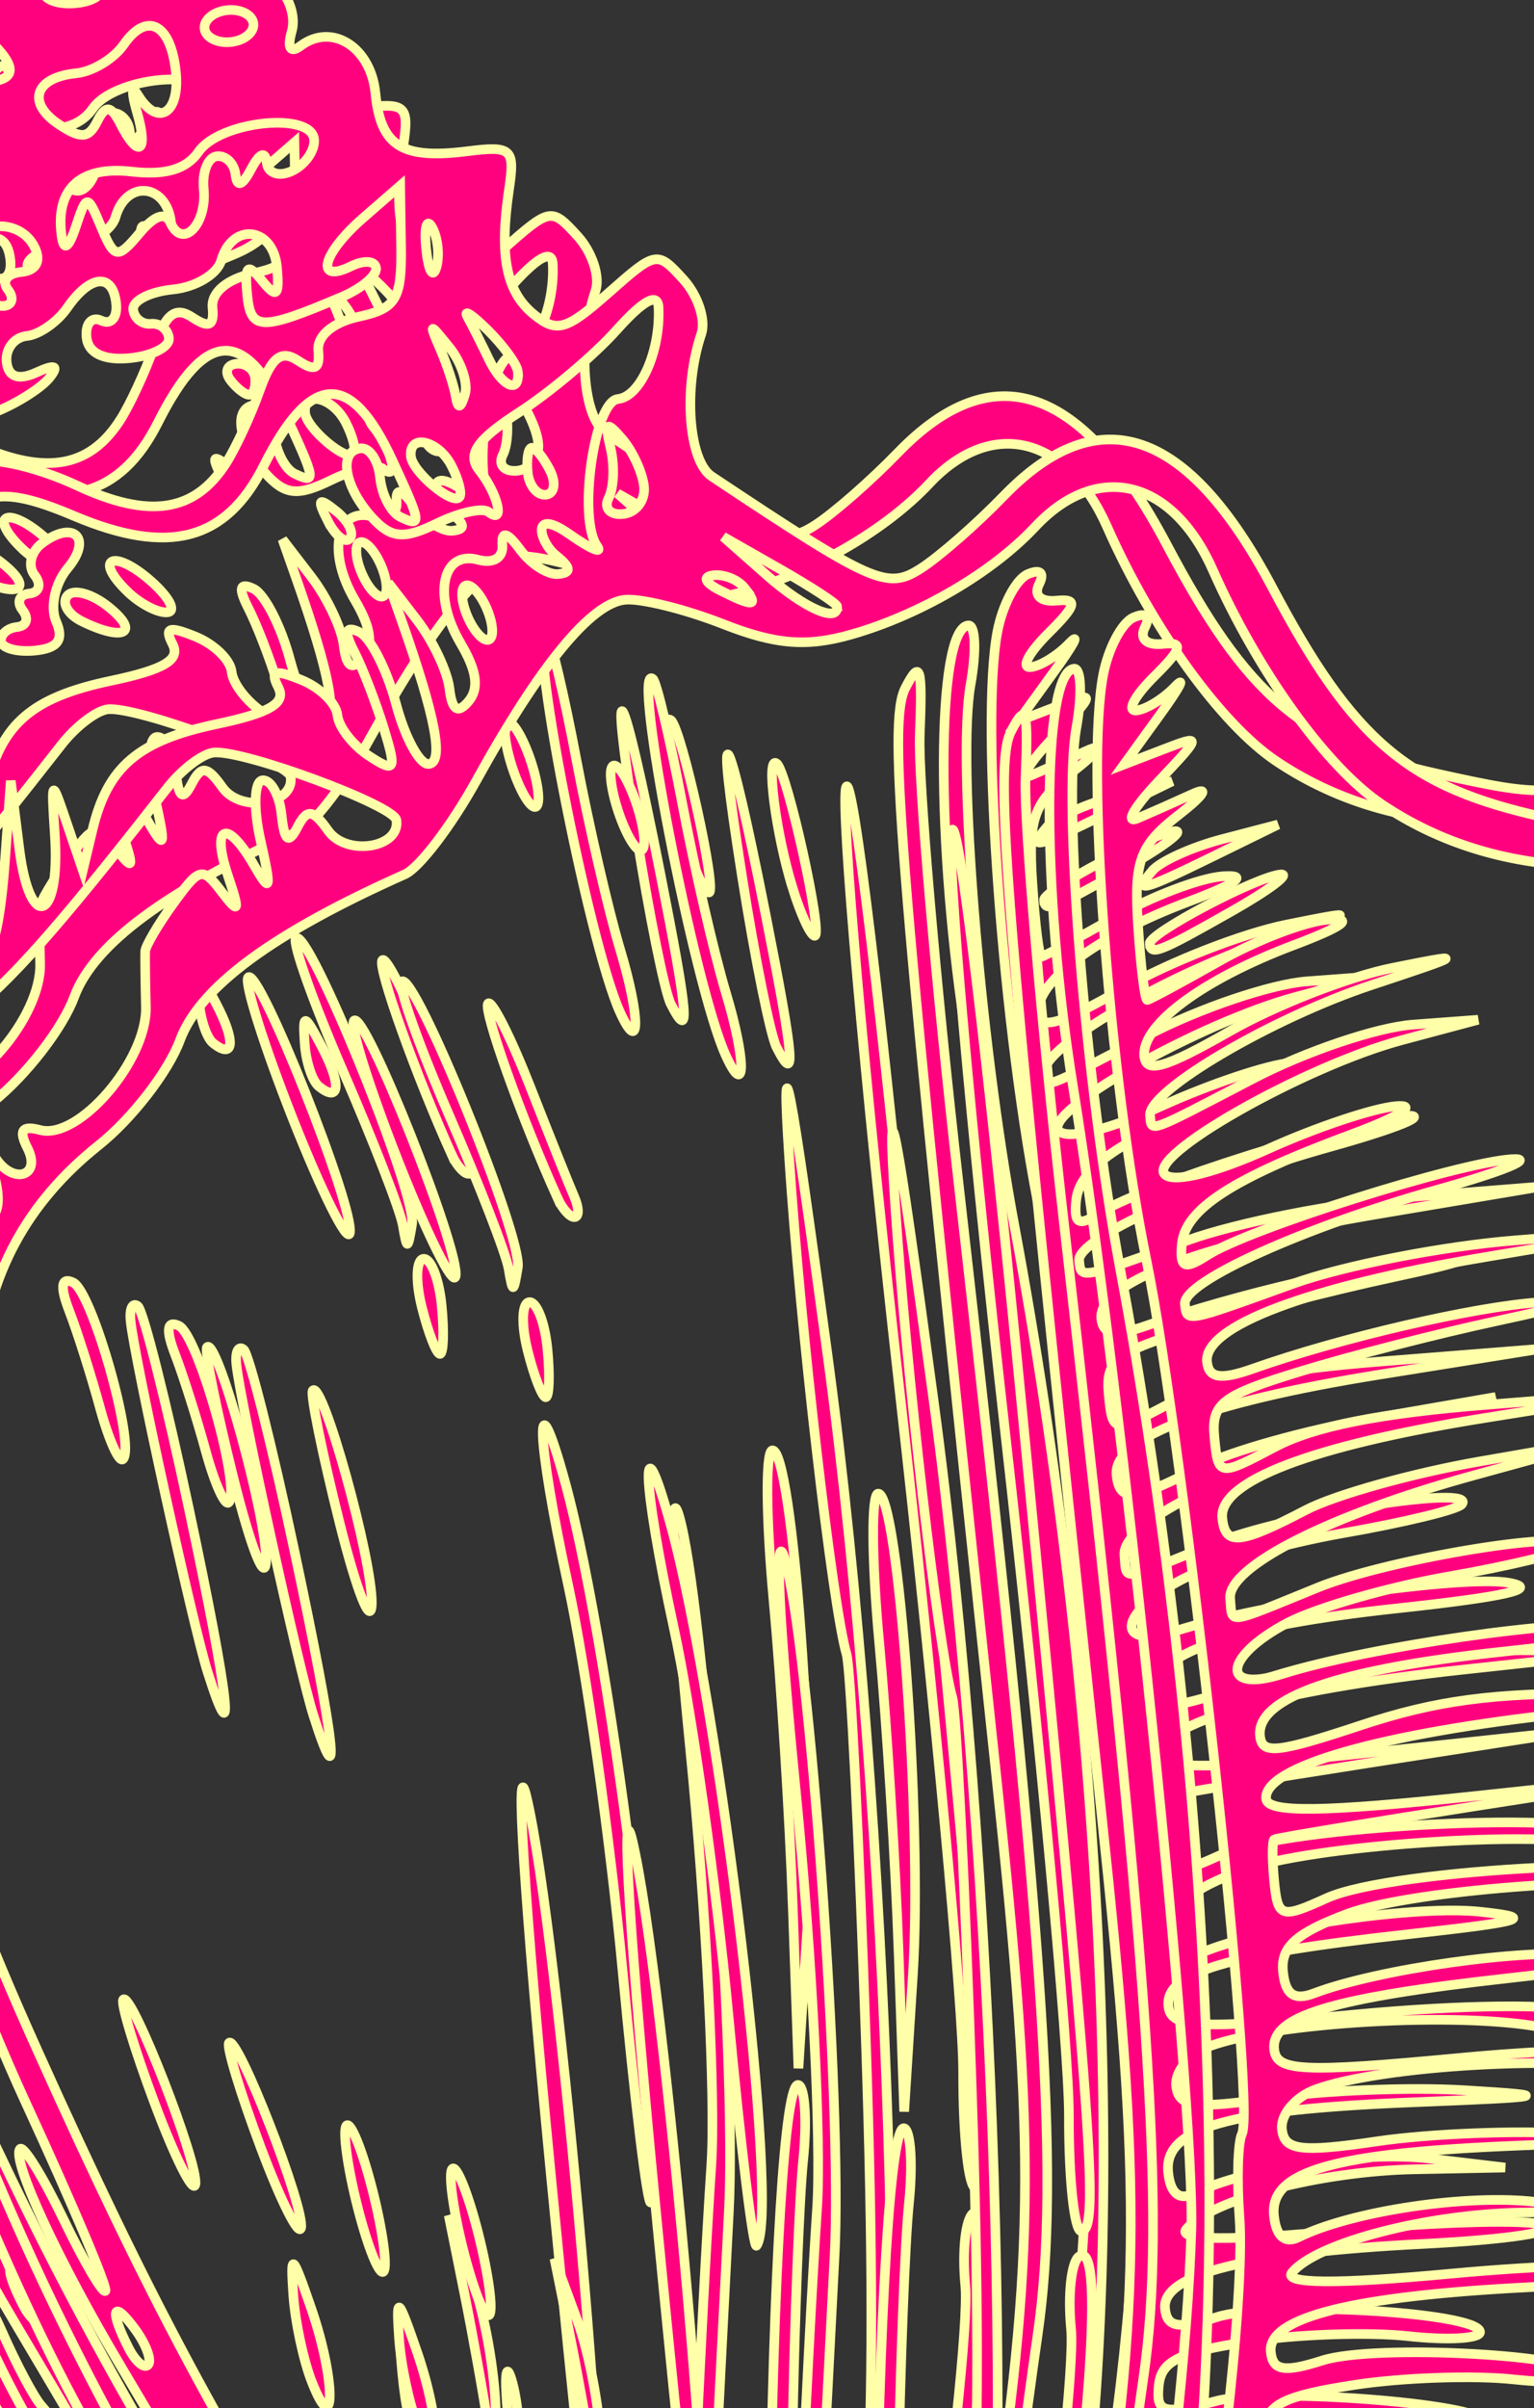 <?xml version="1.0"?><svg width="319.095" height="500.629" xmlns="http://www.w3.org/2000/svg">
 <rect width="100%" height="100%" fill="#333333" stroke="none"/>
 <title>Pink yellow Conch Shell 2</title>
 <g>
  <title>Layer 1</title>
  <path d="m86.866,830.641l-11.429,-17.488l1.005,-39.478c1.777,-69.84 -11.822,-115.7 -47.296,-159.492c-9.419,-11.628 -19.136,-22.662 -21.593,-24.519c-7.499,-5.669 -34.651,-48.644 -49.42,-78.22c-7.681,-15.38 -18.392,-42.326 -23.803,-59.88c-17.19,-55.767 -27.561,-93.687 -27.561,-100.779c0,-14.894 -21.409,-51.169 -41.346,-70.06c-10.961,-10.384 -21.468,-22.841 -23.349,-27.684c-2.934,-7.551 -2.141,-9.963 5.579,-16.964c7.021,-6.368 12.697,-8.162 25.816,-8.162l16.818,0l-7.093,-11.231c-3.901,-6.177 -7.093,-14.168 -7.093,-17.758c0,-8.712 12.809,-19.786 26.054,-22.524c24.613,-5.088 37.324,-38.712 16.562,-43.811c-9.984,-2.452 -20.201,-13.075 -17.179,-17.861c5.298,-8.388 23.244,-14.138 37.567,-12.036c12.537,1.84 15.064,1.124 19.505,-5.523c10.041,-15.03 10.653,-22.668 2.498,-31.164c-6.547,-6.82 -6.98,-8.729 -3.035,-13.38c3.206,-3.78 7.927,-4.898 15.568,-3.684c13.112,2.082 17.868,-4.938 7.898,-11.658c-9.127,-6.152 -3.58,-13.368 10.822,-14.077c11.663,-0.574 17.645,-8.966 9.781,-13.722c-4.649,-2.811 5.496,-14.985 12.487,-14.985c6.012,0 5.793,-3.168 -0.706,-10.196c-4.829,-5.222 -4.539,-6.296 3.332,-12.354c4.741,-3.65 10.15,-10.573 12.019,-15.384c4.08,-10.501 6.783,-10.811 18.127,-2.079c4.765,3.668 11.002,6.669 13.86,6.669c2.858,0 6.268,3.307 7.579,7.347c1.311,4.041 4.415,9.336 6.9,11.767c2.484,2.431 3.555,6.874 2.379,9.872c-1.348,3.437 -0.778,4.63 1.541,3.227c6.956,-4.207 14.516,1.676 14.516,11.295c0,11.094 4.089,14.269 17.884,13.885c9.273,-0.258 9.906,0.442 7.845,8.676c-3.445,13.761 -2.68,21.27 2.704,26.539c4.287,4.196 6.315,3.805 15.782,-3.044c10.728,-7.762 10.921,-7.778 15.77,-1.29c2.699,3.612 3.873,8.862 2.61,11.666c-4.858,10.772 -5.232,25.985 -0.731,29.657c31.374,25.589 34.055,27.092 41.495,23.27c4.061,-2.086 12.42,-8.073 18.575,-13.306c21.71,-18.454 39.484,-10.385 53.76,24.406c13.704,33.393 24.048,44.031 51.514,52.975c21.72,7.073 23.111,7.133 42.568,1.84c31.306,-8.517 38.557,-2.048 50.036,44.643c17.745,72.181 16.819,143.482 -3.181,245.084c-17.178,87.261 -26.914,123.332 -40.141,148.736c-13.914,26.72 -23.748,34.331 -49.179,38.063c-42.061,6.173 -59.471,55.692 -20.713,58.914c26.707,2.22 23.912,22.29 -7.116,51.128c-44.55,41.406 -90.882,50.25 -106.336,20.297c-6.828,-13.232 -18.142,-25.372 -23.645,-25.372c-2.352,0 -6.733,8.627 -9.738,19.173c-10.921,38.338 -15.78,47.698 -29.985,57.767c-7.57,5.366 -16.439,9.756 -19.711,9.756c-3.451,0 -10.748,-7.344 -17.378,-17.488zm20.941,3.953c0,-1.943 -1.533,-2.604 -3.407,-1.471c-1.874,1.134 -3.407,2.723 -3.407,3.531c0,0.809 1.533,1.471 3.407,1.471c1.874,0 3.407,-1.59 3.407,-3.531zm28.035,-22.448c3.565,-7.869 10.955,-31.877 16.421,-53.351c5.467,-21.474 16.647,-61.926 24.845,-89.894c8.198,-27.968 13.929,-50.85 12.734,-50.85c-4.829,0 -45.498,118.644 -51.609,150.558c-5.743,30 -9.92,41.622 -7.607,21.167c2.964,-26.221 30.829,-120.772 45.693,-155.053c14.141,-32.609 37.588,-124.796 43.559,-171.251c3.476,-27.057 2.628,-176.086 -1.363,-239.175c-2.613,-41.32 1.906,-86.41 8.662,-86.41c1.511,0 1.184,5.538 -0.725,12.307c-4.361,15.457 -5.321,73.305 -1.871,112.736c8.634,98.656 3.614,204.408 -13.055,275.094c-1.429,6.059 -1.083,6.97 1.27,3.334c4.849,-7.492 16.925,-62.94 17.313,-79.493c0.187,-7.958 1.182,-15.804 2.213,-17.436c3.557,-5.633 1.958,-144.002 -2.111,-182.623c-4.101,-38.92 -2.583,-103.481 2.87,-122.036c1.582,-5.382 4.922,-10.454 7.423,-11.27c2.717,-0.887 3.589,0.033 2.169,2.284c-1.406,2.225 -0.051,3.767 3.31,3.767c4.517,0 4.032,1.352 -2.354,6.558c-4.424,3.607 -6.435,6.608 -4.466,6.669c1.967,0.061 5.778,-1.765 8.467,-4.057c2.689,-2.293 1.079,0.145 -3.578,5.416l-8.467,9.584l8.518,-2.356c8.284,-2.291 8.237,-2.111 -1.704,6.522c-5.622,4.883 -7.922,8.152 -5.111,7.264c2.811,-0.888 8.178,-2.666 11.926,-3.951c3.749,-1.285 2.251,0.541 -3.326,4.057c-8.709,5.49 -10.214,8.602 -10.65,22.023c-0.278,8.596 -0.098,15.63 0.399,15.63c0.499,0 7.591,-2.968 15.761,-6.596c8.169,-3.628 18.686,-6.495 23.372,-6.371c5.596,0.148 2.934,1.728 -7.764,4.607c-19.525,5.255 -33.125,13.435 -33.125,19.922c0,3.673 4.092,2.908 18.166,-3.398c9.991,-4.476 25.708,-8.903 34.926,-9.838c15.87,-1.61 15.629,-1.445 -4.548,3.114c-21.383,4.831 -48.544,17.428 -48.544,22.515c0,3.568 -1.257,3.882 22.149,-5.553c11.243,-4.532 26.578,-8.1 34.073,-7.928l13.63,0.313l-16.082,2.651c-20.929,3.451 -55.981,19.09 -51.811,23.116c1.905,1.84 10.566,0.53 21.893,-3.309c10.307,-3.494 22.574,-6.302 27.259,-6.241c4.819,0.062 0.523,2.214 -9.889,4.954c-25.416,6.688 -35.82,12.052 -37.225,19.195c-0.975,4.956 -0.035,5.49 5.069,2.874c9.052,-4.638 53.647,-14.066 64.867,-13.713c5.251,0.166 -1.859,2.321 -15.801,4.791c-28.515,5.049 -54.724,13.922 -54.724,18.525c0,3.914 -0.426,3.951 22.699,-1.943c10.816,-2.757 31.917,-4.78 47.018,-4.507l27.395,0.494l-34.227,2.377c-37.127,2.578 -59.478,8.593 -59.478,16.005c0,3.46 2.464,4.083 9.37,2.372c18.619,-4.611 47.135,-8.358 60.482,-7.947c9.991,0.307 7.586,1.109 -9.009,3.004c-12.452,1.423 -31.235,4.333 -41.741,6.467c-16.902,3.434 -19.102,4.819 -19.102,12.026c0,8.066 0.119,8.096 12.342,3.098c8.576,-3.506 22.355,-4.862 45.148,-4.444l32.807,0.603l-34.074,2.091c-36.181,2.22 -56.223,7.698 -56.223,15.369c0,5.855 3.039,5.863 17.473,0.041c6.319,-2.55 22.99,-5.491 37.046,-6.538l25.555,-1.903l-27.07,4.656c-30.685,5.278 -53.005,13.952 -53.005,20.596c0,5.418 -1.826,5.471 18.43,-0.542c15.651,-4.646 56.462,-7.118 52.433,-3.176c-1.006,0.984 -12.264,2.575 -25.019,3.535c-12.755,0.96 -28.288,3.829 -34.518,6.377c-13.955,5.706 -15.377,13.279 -1.957,10.426c18.284,-3.888 60.619,-5.795 69.773,-3.144c6.351,1.84 -1.195,2.791 -23.852,3.008c-34.414,0.329 -51.884,4.534 -51.884,12.493c0,3.947 3.144,3.927 21.093,-0.132c16.085,-3.635 28.018,-4.052 50.259,-1.751l29.167,3.017l-36.59,0.392c-38.839,0.416 -63.926,4.982 -63.934,11.636c-0.003,2.972 11.474,3.938 43.445,3.653l43.45,-0.387l-42.594,2.423c-23.426,1.333 -42.976,2.631 -43.445,2.887c-0.468,0.256 -0.852,4.138 -0.852,8.627c0,7.675 0.63,7.949 10.531,4.571c14.16,-4.831 77.044,-1.834 82.493,3.931c3.281,3.471 2.742,3.855 -2.726,1.947c-13.441,-4.686 -61.284,-6.079 -75.815,-2.206c-10.983,2.926 -14.482,5.493 -14.482,10.624c0,4.837 1.7,6.303 5.963,5.146c13.807,-3.747 44.415,-5.047 57.075,-2.422c11.637,2.412 9.335,2.882 -15.759,3.208c-37.77,0.494 -50.687,3.034 -50.682,9.971c0.003,4.672 5.284,5.438 38.334,5.558c22.525,0.082 42.389,1.839 48.173,4.261c15.018,6.289 8.944,7.633 -9.691,2.145c-16.755,-4.934 -55.061,-6.473 -69.152,-2.778c-4.216,1.106 -7.669,4.461 -7.672,7.457c-0.006,4.519 3.332,5.284 19.592,4.492c10.78,-0.525 28.799,0.513 40.044,2.304c18.67,2.976 17.737,3.102 -10.769,1.457c-38.694,-2.232 -52.268,0.231 -52.268,9.485c0,4.361 1.661,6.137 4.675,5.006c11.584,-4.351 35.827,-5.562 49.844,-2.492l15.333,3.359l-18.741,-1.465c-19.67,-1.538 -42.783,2.16 -48.505,7.759c-2.23,2.181 8.931,3.359 32.859,3.467c19.929,0.091 38.557,1.437 41.396,2.99c2.982,1.634 -7.763,2.222 -25.469,1.393c-36.691,-1.716 -54.8,0.968 -54.8,8.12c0,3.98 2.333,4.615 10.504,2.858c11.348,-2.439 54.238,4.18 54.238,8.37c0,1.404 -6.723,1.149 -14.939,-0.566c-8.216,-1.715 -23.152,-2.658 -33.19,-2.097c-14.748,0.826 -18.488,2.236 -19.482,7.348c-1.086,5.582 0.286,6.085 11.652,4.281c11.81,-1.875 58.257,6.595 54.786,9.991c-0.781,0.764 -11.315,-0.396 -23.411,-2.577c-23.979,-4.324 -46.972,-1.903 -46.972,4.946c0,3.166 3.425,3.737 12.777,2.13c12.698,-2.181 53.878,6.402 65.383,13.628c4.363,2.741 4.401,3.064 0.21,1.798c-46.618,-14.091 -74.97,-14.625 -82.123,-1.547c-3.66,6.691 -3.233,6.918 9.329,4.962c8.431,-1.314 22.351,0.317 38.719,4.534c14.056,3.622 19.422,5.77 11.926,4.771c-36.174,-4.818 -48.44,-5.237 -57.074,-1.954c-16.136,6.137 -10.372,9.51 18.816,11.009c29.058,1.492 53.44,9.752 56.435,19.118c1.012,3.164 -1.894,2.353 -8.79,-2.453c-12.751,-8.885 -39.149,-14.672 -60.709,-13.307c-19.18,1.214 -25.666,9.368 -7.452,9.368c11.724,0 50.973,11.198 60.477,17.253c3.945,2.514 3.556,2.77 -1.704,1.12c-47.592,-14.919 -73.26,-18.435 -73.26,-10.037c0,3.566 3.67,4.988 12.779,4.953c12.277,-0.045 60.108,13.197 57.363,15.883c-0.734,0.719 -11.611,-1.8 -24.171,-5.597c-23.401,-7.073 -49.378,-9.178 -49.378,-4.002c0,1.596 9.542,4.738 21.205,6.983c19.719,3.797 57.49,19.624 47.66,19.972c-2.417,0.085 -10.161,-2.723 -17.209,-6.241c-13.253,-6.617 -47.957,-14.18 -52.489,-11.439c-6.404,3.872 -1.493,7.832 9.716,7.832c12.439,0 58.086,18.938 54.383,22.561c-1.105,1.082 -7.741,-1.187 -14.748,-5.039c-16.133,-8.871 -43.175,-15.628 -50.915,-12.722c-5.071,1.905 -5.204,2.677 -0.914,5.331c2.758,1.707 8.932,3.127 13.719,3.155c7.791,0.045 40.705,17.469 40.705,21.548c0,0.9 -8.775,-2.818 -19.499,-8.263c-21.275,-10.802 -39.921,-12.923 -43.067,-4.899c-1.434,3.659 0.426,5.002 6.929,5.002c10.213,0 38.599,12.978 38.599,17.647c0,1.72 -3.56,0.844 -7.913,-1.947c-4.352,-2.79 -14.439,-6.987 -22.416,-9.326c-12.244,-3.59 -14.985,-3.508 -17.591,0.523c-4.797,7.417 -4.143,8.132 11.29,12.356c7.965,2.18 18.315,7.01 23.001,10.732c9.173,7.289 7.474,6.866 -18.287,-4.552c-12.494,-5.537 -22.671,-5.399 -22.545,0.307c0.033,1.432 8.512,6.186 18.843,10.563c10.332,4.377 18.026,8.7 17.101,9.607c-0.926,0.906 -6.954,-0.799 -13.395,-3.79c-12.984,-6.03 -26.014,-7.161 -26.014,-2.261c0,1.748 5.228,5.606 11.616,8.573c6.389,2.967 14.439,8.605 17.89,12.529l6.273,7.136l-10.223,-6.252c-5.622,-3.437 -13.563,-8.357 -17.644,-10.933c-6.672,-4.209 -7.804,-3.985 -11.195,2.214c-3.121,5.708 -2.778,6.896 1.99,6.896c7.113,0 28.553,15.619 28.553,20.8c0,2.083 -4.216,-0.074 -9.37,-4.797c-5.154,-4.721 -12.691,-9.565 -16.75,-10.763c-13.161,-3.883 -11.612,3.713 2.638,12.941c7.637,4.946 12.895,9.963 11.685,11.148c-1.212,1.186 -3.268,0.547 -4.573,-1.418c-1.303,-1.965 -5.984,-5.437 -10.403,-7.715c-11.929,-6.152 -16.688,0.728 -5.476,7.917c10.403,6.67 9.141,11.158 -1.337,4.754c-8.288,-5.065 -9.104,-4.414 -11.786,9.396c-1.813,9.333 -0.762,11.336 8.88,16.924c6.016,3.486 13.238,10.726 16.049,16.09c12.784,24.39 30.737,28.992 57.801,14.818l8.234,-4.312l-12.574,-9.87c-6.915,-5.429 -12.573,-11.531 -12.573,-13.559c0,-2.028 5.973,2.019 13.273,8.996c10.24,9.785 14.954,12.161 20.632,10.397c4.048,-1.257 6.774,-4.034 6.058,-6.172c-1.299,-3.872 -19.566,-17.149 -27.348,-19.876c-2.253,-0.789 -3.239,-2.356 -2.19,-3.479c1.048,-1.124 9.865,3.086 19.592,9.356c11.949,7.701 17.687,9.877 17.687,6.709c0,-2.579 -5.723,-8.495 -12.716,-13.146c-6.995,-4.651 -11.184,-8.457 -9.31,-8.457c1.874,0 9.033,3.741 15.909,8.313c6.876,4.572 14.595,7.526 17.157,6.565c6.101,-2.292 15.232,-17.687 16.735,-28.215c1.034,-7.248 -0.245,-8.472 -9.802,-9.375c-13.581,-1.283 -24.79,-14.22 -24.773,-28.587c0.028,-22.896 22.752,-42.51 55.046,-47.516c30.827,-4.779 46.602,-35.836 65.722,-129.398c6.65,-32.537 12.883,-60.413 13.852,-61.947c4.549,-7.202 12.27,-79.288 12.495,-116.645c0.291,-48.375 -4.774,-89.386 -14.826,-120.041c-9.255,-28.221 -14.89,-34.535 -28.298,-31.706c-37.378,7.886 -66.248,3.238 -87.239,-14.046c-10.615,-8.74 -22.959,-29.914 -30.201,-51.807c-6.542,-19.771 -21.741,-25.087 -35.97,-12.58c-9.736,8.557 -25.501,15.836 -40.105,18.517c-9.558,1.755 -15.948,0.613 -26.395,-4.716c-7.582,-3.867 -16.516,-7.031 -19.857,-7.031c-7.076,0 -18.885,11.802 -34.427,34.404c-6.075,8.835 -13.585,16.91 -16.687,17.944c-28.534,9.505 -44.792,19.207 -49.924,29.791c-3.038,6.265 -11.568,15.305 -18.957,20.09c-15.987,10.353 -25.597,24.591 -28.904,42.821c-1.331,7.335 -6.186,24.592 -10.789,38.346c-10.853,32.428 -9.196,51.95 8.962,105.58c18.053,53.318 29.154,80.007 56.351,135.48c12.402,25.297 28.657,63.56 36.122,85.029l13.572,39.036l-1.525,-36.679c-0.839,-20.173 -3.926,-53.185 -6.86,-73.359c-5.595,-38.47 -6.35,-47.064 -3.922,-44.689c4.345,4.252 16.641,110.546 17.008,147.025c0.234,23.274 1.67,43.532 3.191,45.016c1.521,1.484 2.251,-23.936 1.623,-56.492c-1.064,-55.117 0.808,-71.001 5.987,-50.804c1.182,4.609 1.395,13.236 0.473,19.173c-0.922,5.937 -0.272,13.421 1.443,16.63c1.716,3.209 1.868,5.835 0.338,5.835c-1.53,0 -2.969,15.381 -3.199,34.179l-0.417,34.179l4.389,-32.681c2.414,-17.975 5.549,-33.73 6.967,-35.012c1.418,-1.282 1.418,5.171 -0,14.342c-1.418,9.17 -3.673,42.181 -5.012,73.359c-1.338,31.177 -2.694,48.246 -3.013,37.929c-0.745,-24.098 -3.948,-39.597 -8.185,-39.597c-1.84,0 -2.632,1.876 -1.76,4.169c0.873,2.292 -0.15,18.557 -2.273,36.144c-2.122,17.587 -3.056,35.137 -2.074,39c0.982,3.863 7.144,12.986 13.693,20.273c13.813,15.368 17.623,14.166 28.053,-8.857zm75.891,-27.372c-1.157,-1.834 -0.482,-3.334 1.503,-3.334c1.984,0 3.609,1.5 3.609,3.334c0,1.834 -0.676,3.334 -1.503,3.334c-0.826,0 -2.45,-1.5 -3.609,-3.334zm8.728,-7.562c-8.182,-9.864 -8.193,-9.957 -0.659,-6.012c4.208,2.204 8.521,6.225 9.583,8.935c3.385,8.633 -0.354,7.407 -8.923,-2.923zm-94.272,-11.61c1.011,-16.669 -2.612,-24.077 -5.709,-11.672c-2.943,11.793 1.537,-48.062 4.805,-64.188c4.645,-22.922 15.948,-104.39 21.746,-156.72c6.608,-59.646 12.809,-98.204 15.531,-96.556c1.256,0.758 0.986,7.789 -0.597,15.624c-1.584,7.833 -5.128,33.75 -7.877,57.591c-7.912,68.645 -19.025,149.986 -23.938,175.221c-2.482,12.75 -3.158,23.18 -1.502,23.18c1.657,0 3.024,-2.626 3.039,-5.835c0.015,-3.209 6.202,-32.094 13.749,-64.189c21.032,-89.436 26.506,-125.211 31.836,-208.07c2.701,-41.997 4.458,-78.76 3.903,-81.695c-1.931,-10.214 -2.979,-68.921 -1.85,-103.703c0.884,-27.252 1.765,-18.015 3.975,41.681c3.594,97.045 -5.774,238.588 -19.2,290.1c-8.611,33.039 -32.468,138.506 -32.811,145.049c-0.41,7.839 -0.609,7.74 -3.325,-1.667c-2.527,-8.752 -2.695,-8.336 -1.337,3.336c0.852,7.335 1.677,15.588 1.83,18.339c0.154,2.751 3.083,-4.001 6.508,-15.005c3.425,-11.004 14.633,-43.265 24.906,-71.691c10.274,-28.426 19.786,-58.437 21.14,-66.69c1.353,-8.253 5.553,-27.009 9.333,-41.681c17.824,-69.192 20.089,-89.294 19.356,-171.725c-1.672,-187.878 -1.243,-218.263 3.183,-225.077c3.701,-5.699 3.998,-4.243 2.037,10.003c-1.261,9.17 -1.727,51.184 -1.036,93.366c2.591,157.978 1.17,207.263 -6.92,240.082c-4.068,16.506 -11.309,48.016 -16.091,70.023c-8.497,39.11 -16.909,66.22 -45.316,146.038c-7.7,21.634 -15.446,47.143 -17.215,56.686l-3.215,17.352l1.062,-17.505zm150.285,-16.119c-10.172,-8.334 -10.177,-8.355 -1.04,-4.429c5.051,2.17 9.987,5.992 10.967,8.494c2.309,5.887 2.129,5.813 -9.928,-4.065zm-105.63,-8.057c-1.157,-1.834 -0.482,-3.334 1.503,-3.334c1.984,0 3.609,1.5 3.609,3.334c0,1.834 -0.676,3.334 -1.503,3.334c-0.826,0 -2.45,-1.5 -3.609,-3.334zm109.038,-3.334c-1.158,-1.834 -0.482,-3.334 1.502,-3.334c1.985,0 3.609,1.5 3.609,3.334c0,1.834 -0.675,3.334 -1.502,3.334c-0.826,0 -2.45,-1.5 -3.609,-3.334zm-121.879,-106.97c1.205,-4.509 2.749,-6.021 3.6,-3.524c0.819,2.406 -0.13,5.959 -2.11,7.898c-2.529,2.474 -2.973,1.172 -1.49,-4.374zm-39.566,-11.869c-0.224,-7.592 1.798,-25.598 4.494,-40.014c2.697,-14.416 7.342,-43.467 10.324,-64.558c2.983,-21.09 7.293,-49.601 9.581,-63.354c2.286,-13.755 4.108,-52.769 4.046,-86.697c-0.064,-36.21 0.933,-56.179 2.416,-48.35c3.422,18.071 0.923,114.114 -3.775,145.05c-2.089,13.755 -7.018,46.766 -10.954,73.359c-12.119,81.889 -15.663,100.463 -16.132,84.564zm205.741,8.801c-1.158,-1.834 -0.572,-3.334 1.302,-3.334c1.873,0 4.355,1.5 5.514,3.334c1.157,1.834 0.572,3.334 -1.302,3.334c-1.874,0 -4.355,-1.5 -5.514,-3.334zm-161.852,-8.131c0,-1.416 6.901,-30.262 15.334,-64.103c8.433,-33.841 15.333,-67.355 15.333,-74.478c0,-7.123 1.388,-13.788 3.084,-14.814c6.355,-3.844 -2.613,45.558 -20.849,114.843c-9.101,34.579 -12.902,45.935 -12.902,38.551zm168.668,-1.872c-4.494,-1.89 -5.075,-2.928 -1.705,-3.049c2.811,-0.101 7.412,1.271 10.223,3.049c6.229,3.939 0.848,3.939 -8.518,0zm3.407,-10.003c-4.494,-1.89 -5.075,-2.928 -1.704,-3.05c2.811,-0.101 7.411,1.272 10.222,3.05c6.229,3.939 0.848,3.939 -8.518,0zm13.83,-5.108c-3.638,-2.693 -4.975,-4.896 -2.973,-4.896c2.003,0 5.551,2.251 7.884,5.003c5.306,6.256 3.637,6.22 -4.911,-0.106zm-272.885,-17.059c-1.229,-7.065 -5.161,-27.637 -8.738,-45.717c-3.577,-18.079 -6.348,-35.334 -6.158,-38.346c0.479,-7.558 12.714,46.377 16.523,72.834c3.358,23.33 2.049,32.366 -1.627,11.23zm20.961,-20.244c-1.171,-8.364 -1.872,-23.624 -1.557,-33.914c0.444,-14.488 0.825,-15.699 1.69,-5.369c3.167,37.787 5.277,49.266 8.22,44.715c2.501,-3.867 3.051,-3.729 3.094,0.776c0.029,3.013 -2.056,6.27 -4.633,7.239c-3.392,1.273 -5.273,-2.439 -6.815,-13.447zm248.316,12.401c-4.295,-1.807 -4.925,-2.866 -1.704,-2.866c2.811,0 8.178,1.29 11.926,2.866c4.295,1.807 4.925,2.865 1.704,2.865c-2.811,0 -8.178,-1.289 -11.926,-2.865zm15.333,-6.669c-3.071,-1.943 -3.491,-3.254 -1.053,-3.283c2.232,-0.029 5.006,1.449 6.164,3.283c2.615,4.139 1.436,4.139 -5.111,0zm3.407,-21.675c-4.685,-2.62 -6.895,-4.819 -4.911,-4.883c1.985,-0.065 6.585,2.085 10.223,4.777c8.413,6.227 5.725,6.281 -5.312,0.106zm-253.929,-101.028c0.045,-56.146 1.12,-88.067 2.605,-77.324c3.981,28.804 2.547,167.827 -1.774,172.056c-0.499,0.488 -0.872,-42.141 -0.831,-94.732zm-18.05,52.31c-0.338,-6.621 -1.357,-19.375 -2.266,-28.342l-1.652,-16.304l3.493,13.337c1.921,7.336 2.941,20.09 2.266,28.343c-1.083,13.232 -1.3,13.583 -1.842,2.966zm-16.723,-12.969c0,-8.253 0.665,-11.629 1.477,-7.504c0.812,4.127 0.812,10.879 0,15.006c-0.812,4.126 -1.477,0.749 -1.477,-7.502zm-18.908,0c-1.304,-4.585 -2.238,-12.838 -2.075,-18.34c0.269,-9.106 0.58,-8.816 3.465,3.241c3.601,15.049 2.378,28.341 -1.389,15.099zm13.024,-35.164c-1.303,-8.506 -1.603,-16.216 -0.666,-17.132c0.937,-0.917 2.77,5.292 4.074,13.798c1.303,8.505 1.603,16.215 0.666,17.131c-0.937,0.918 -2.77,-5.292 -4.074,-13.797zm128.084,-15.688c1.335,-13.295 1.611,-77.442 0.614,-142.548c-0.998,-65.106 -0.497,-121.645 1.112,-125.643c1.703,-4.232 2.891,47.312 2.846,123.375c-0.09,149.422 -0.589,168.991 -4.312,168.991c-1.479,0 -1.595,-10.879 -0.26,-24.175zm-68.46,-27.763c0.11,-27.369 -1.451,-63.855 -3.47,-81.077c-3.669,-31.31 -2.716,-45.47 1.439,-21.399c6.577,38.095 8.836,144.94 3.188,150.826c-0.745,0.777 -1.266,-20.98 -1.157,-48.351zm194.997,46.589c1.132,-1.108 4.071,-1.227 6.531,-0.263c2.718,1.065 1.911,1.854 -2.059,2.015c-3.592,0.145 -5.604,-0.643 -4.472,-1.751zm-294.532,-28.709c-3.08,-11.529 -5.069,-21.497 -4.42,-22.153c1.843,-1.862 12.471,35.919 11.175,39.725c-0.635,1.864 -3.675,-6.043 -6.755,-17.572l0,0zm136.056,-27.63c1.144,-18.339 2.148,-47.224 2.231,-64.188c0.083,-16.964 1.331,-30.844 2.774,-30.844c4.233,0 2.512,69.206 -2.489,100.034l-4.597,28.343l2.082,-33.345zm226.626,-47.03c1.132,-1.108 4.071,-1.227 6.531,-0.262c2.718,1.064 1.911,1.854 -2.059,2.014c-3.592,0.145 -5.604,-0.643 -4.472,-1.751zm-343.018,-13.585c-2.099,-9.866 -8.794,-66.015 -8.842,-74.152c-0.015,-2.598 0.798,-3.916 1.807,-2.928c1.009,0.987 3.927,20.368 6.483,43.07c4.488,39.846 4.71,53.563 0.552,34.01zm342.095,2.263c-6.849,-2.147 -7.182,-2.689 -1.704,-2.768c3.748,-0.054 9.882,1.191 13.629,2.768c8.684,3.651 -0.275,3.651 -11.926,0zm3.407,-10.003c-7.018,-2.2 -7.318,-2.72 -1.704,-2.951c3.748,-0.155 9.114,1.173 11.926,2.951c5.971,3.775 1.826,3.775 -10.222,0zm-336.201,-31.676c-2.188,-14.671 -3.472,-27.169 -2.853,-27.774c2.242,-2.194 8.969,36.25 7.914,45.229c-0.603,5.133 -2.845,-2.6 -5.06,-17.455zm319.977,16.046c3.257,-0.835 9.391,-0.866 13.629,-0.068c4.239,0.797 1.572,1.48 -5.923,1.518c-7.497,0.037 -10.964,-0.616 -7.706,-1.45zm6.925,-16.396c1.132,-1.108 4.07,-1.227 6.531,-0.263c2.718,1.065 1.911,1.854 -2.059,2.015c-3.592,0.145 -5.604,-0.643 -4.472,-1.751zm-353.136,-17.047c-1.186,-6.939 -3.165,-16.227 -4.398,-20.64c-1.476,-5.281 -1.003,-7.274 1.383,-5.832c3.747,2.266 9.608,34.745 6.771,37.522c-0.88,0.861 -2.57,-4.112 -3.755,-11.05zm358.111,6.871c2.307,-0.913 6.906,-0.969 10.222,-0.124c3.316,0.846 1.428,1.593 -4.195,1.661c-5.622,0.069 -8.335,-0.623 -6.027,-1.537zm0,-10.003c2.307,-0.914 6.906,-0.97 10.222,-0.124c3.316,0.846 1.428,1.593 -4.195,1.661c-5.622,0.067 -8.335,-0.623 -6.027,-1.537zm-289.441,-11.151c-0.825,-5.502 -0.232,-10.003 1.317,-10.003c1.549,0 2.817,4.501 2.817,10.003c0,5.502 -0.593,10.003 -1.317,10.003c-0.724,0 -1.992,-4.501 -2.817,-10.003zm-22.885,-41.534c-4.494,-15.68 -7.376,-29.288 -6.404,-30.239c2.369,-2.318 17.511,50.129 15.867,54.957c-0.71,2.084 -4.969,-9.038 -9.463,-24.718zm20.599,24.2c-0.217,-3.115 -4.341,-17.885 -9.163,-32.823c-4.822,-14.938 -8.053,-27.859 -7.18,-28.713c2.682,-2.625 19.922,55.327 18.28,61.45c-1.425,5.314 -1.571,5.32 -1.937,0.086zm284.977,1.788c2.343,-0.926 6.176,-0.926 8.518,0c2.343,0.924 0.426,1.682 -4.259,1.682c-4.686,0 -6.602,-0.757 -4.259,-1.682zm-273.374,-15.298c-5.845,-17.186 -11.714,-40.57 -10.485,-41.773c0.82,-0.802 3.986,7.331 7.037,18.073c3.05,10.743 6.16,21.407 6.91,23.7c0.75,2.293 0.597,4.168 -0.34,4.168c-0.937,0 -2.342,-1.875 -3.121,-4.168zm37.68,-26.198c-5.17,-15.074 -11.644,-83.809 -7.479,-79.393c0.722,0.764 2.321,12.643 3.556,26.398c1.234,13.755 3.578,31.761 5.208,40.014c2.845,14.404 2.029,22.645 -1.285,12.982zm10.667,-0.69c-1.007,-2.568 -2.666,-18.763 -3.689,-35.989c-2.238,-37.714 0.081,-32.859 4.151,8.693c2.968,30.307 2.876,35.807 -0.462,27.296zm-95.555,-1.176c-1.249,-1.223 -2.174,-5.349 -2.056,-9.17c0.199,-6.388 0.479,-6.304 3.481,1.04c3.337,8.164 2.645,12.113 -1.425,8.13zm174.914,-12.737c0,-2.123 23.557,-11.737 28.528,-11.642c2.113,0.04 -2.842,3.041 -11.01,6.669c-15.844,7.036 -17.517,7.51 -17.517,4.973zm-72.833,-18.801c-2.393,-11.704 -2.863,-28.106 -0.745,-25.981c2.023,2.031 6.161,36.401 4.382,36.401c-0.829,0 -2.466,-4.689 -3.637,-10.42zm74.814,3.814c1.839,-1.8 8.662,-4.119 15.163,-5.155l11.819,-1.883l-13.629,5.105c-16.11,6.033 -17.792,6.276 -13.353,1.933zm-109.071,-21.975c-1.253,-4.887 -1.512,-9.635 -0.576,-10.552c0.938,-0.917 2.73,2.331 3.983,7.218c1.253,4.887 1.511,9.635 0.575,10.552c-0.937,0.917 -2.73,-2.331 -3.982,-7.218zm-43.473,627.405c-0.069,-11.764 0.834,-22.91 2.008,-24.769c5.049,-7.994 2.317,-60.121 -4.659,-88.889c-8.546,-35.245 -23.258,-80.558 -29.23,-90.031c-2.313,-3.668 -5.983,-12.164 -8.157,-18.88c-2.174,-6.716 -7.714,-15.893 -12.311,-20.392c-4.597,-4.499 -13.125,-18.51 -18.951,-31.136c-5.826,-12.627 -14.824,-31.96 -19.995,-42.964c-10.763,-22.902 -18.434,-44.826 -16.386,-46.831c0.769,-0.752 4.169,6.174 7.556,15.391c3.387,9.218 6.642,16.286 7.234,15.708c0.592,-0.579 -5.097,-18.782 -12.64,-40.451c-7.544,-21.67 -15.94,-53.155 -18.659,-69.968c-5.879,-36.356 -17.524,-75.39 -33.662,-112.836c-6.476,-15.026 -11.156,-27.925 -10.4,-28.664c0.756,-0.74 3.055,1.729 5.11,5.486c2.203,4.028 5.792,6.058 8.747,4.948c5.427,-2.038 6.389,-0.17 22.561,43.784c5.393,14.656 9.851,30.412 9.908,35.012c0.091,7.319 0.54,7.631 3.596,2.495c4.018,-6.753 -2.879,-37.17 -14.015,-61.804c-3.742,-8.278 -6.237,-15.607 -5.545,-16.285c2.854,-2.793 9.008,8.733 16.883,31.62c4.596,13.354 9.066,24.977 9.935,25.827c4.219,4.129 -0.923,-25.668 -7.222,-41.846c-3.927,-10.087 -7.141,-19.765 -7.142,-21.507c-0.003,-6.253 5.949,3.253 11.999,19.162c7.515,19.759 14.344,16.19 7.3,-3.815c-2.681,-7.616 -3.671,-13.846 -2.199,-13.846c1.472,0 4.319,4.614 6.328,10.254c4.08,11.452 10.798,10.601 8.582,-1.087c-0.782,-4.125 -0.51,-5.624 0.604,-3.331c3,6.173 9.353,5.063 6.895,-1.205c-1.502,-3.829 -0.641,-4.822 2.997,-3.456c7.731,2.903 23.565,-12.218 24.381,-23.284c0.388,-5.263 0.83,-10.464 0.982,-11.559c0.152,-1.095 3.217,-5.309 6.811,-9.364c6.186,-6.98 6.734,-7.052 10.269,-1.344c3.114,5.027 3.382,4.505 1.615,-3.14c-2.557,-11.061 0.927,-12.093 5.632,-1.667c2.807,6.22 3.116,5.365 1.808,-5.002c-0.868,-6.877 -0.14,-12.504 1.616,-12.504c1.756,0 3.217,3.376 3.245,7.503c0.038,5.535 0.828,6.305 3.009,2.934c2.403,-3.712 3.591,-3.459 6.341,1.349c3.249,5.682 14.615,5.012 14.317,-0.844c-0.158,-3.109 -30.401,-17.75 -36.497,-17.668c-2.343,0.031 -6.943,2.872 -10.222,6.313c-43.359,45.487 -50.894,50.43 -76.868,50.43c-8.196,0 -22.428,-2.235 -31.628,-4.966c-9.2,-2.731 -20.637,-4.982 -25.416,-5.002c-18.277,-0.076 -22.664,16.991 -7.771,30.227l9.097,8.084l-5.689,-8.245c-3.128,-4.535 -5.688,-9.595 -5.688,-11.245c0,-5.957 10.734,5.888 15.91,17.557c2.912,6.565 5.983,10.163 6.825,7.994c0.842,-2.168 -0.976,-8.685 -4.039,-14.481c-5.683,-10.755 -5.265,-16.848 0.63,-9.167c12.828,16.716 35.634,97.207 47.498,167.638c7.54,44.758 27.293,101.456 52.278,150.05c11.315,22.008 20.579,40.908 20.587,42c0.041,5.813 -18.723,0.087 -23.411,-7.143l-5.306,-8.181l7.985,6.669c7.749,6.472 7.702,6.126 -1.574,-11.67c-5.258,-10.087 -12.353,-22.322 -15.768,-27.191c-8.351,-11.905 -7.831,-20.044 0.607,-9.488c9.047,11.318 8.496,6.36 -1.42,-12.791c-14.863,-28.703 -31.613,-81.502 -39.312,-123.922c-10.904,-60.075 -18.095,-92.269 -19.623,-87.845c-0.732,2.119 1.048,12.839 3.957,23.822c6.332,23.912 6.403,25.076 1.348,22.02c-2.83,-1.711 -3.31,0.698 -1.704,8.556c1.23,6.016 2.259,14.127 2.288,18.025c0.043,5.897 0.649,6.247 3.609,2.083c2.586,-3.637 2.95,-1.105 1.332,9.286c-1.252,8.041 -0.743,16.057 1.165,18.339c1.864,2.23 3.087,11.555 2.719,20.725c-0.795,19.773 13.338,67.519 28.647,96.78c14.006,26.77 21.564,39.541 24.777,41.868c1.469,1.064 1.841,4.064 0.826,6.669c-1.025,2.63 7.924,18.241 20.134,35.124c12.089,16.714 26.888,41.131 32.887,54.26c5.999,13.131 11.476,23.316 12.171,22.637c2.19,-2.143 -26.139,-66.018 -34.829,-78.533c-9.692,-13.958 -10.233,-16.768 -3.027,-15.734c5.982,0.859 18.812,19.897 20.342,30.183c0.558,3.748 5.846,18.772 11.752,33.386c5.906,14.614 9.969,29.447 9.029,32.964c-0.94,3.517 0.847,13.319 3.972,21.78c4.396,11.907 5.681,27.261 5.682,67.903c0.001,28.886 1.074,52.519 2.385,52.519c1.311,0 2.327,-9.626 2.257,-21.389zm-114.741,-315.597c-4.405,-11.117 -7.233,-20.971 -6.285,-21.898c0.948,-0.928 3.609,4.042 5.914,11.042c2.305,7 5.287,14.229 6.625,16.062c4.193,5.743 6.798,15.006 4.22,15.006c-1.356,0 -6.07,-9.095 -10.474,-20.211zm227.504,121.078c10.005,-31.872 12.167,-50.885 2.56,-22.507c-8.212,24.257 -13.265,45.015 -10.958,45.015c0.734,0 4.514,-10.128 8.398,-22.508zm-206.304,-40.847c-8.723,-12.837 -16.442,-23.341 -17.152,-23.341c-2.304,0 8.229,17.979 19.045,32.51c16.763,22.521 15.507,16.438 -1.893,-9.169zm-18.268,-43.348c-3.824,-7.336 -7.72,-13.338 -8.657,-13.338c-0.937,0 1.425,6.001 5.25,13.338c3.824,7.336 7.72,13.338 8.657,13.338c0.937,0 -1.425,-6.001 -5.25,-13.338zm-13.207,-7.558c-3.365,-3.269 -3.757,-2.886 -1.908,1.866c1.28,3.288 3.185,5.139 4.234,4.113c1.049,-1.027 0.002,-3.717 -2.327,-5.979zm-6.822,-14.7c-4.017,-6.76 -4.987,-4.595 -1.699,3.789c1.169,2.98 2.842,4.716 3.72,3.857c0.877,-0.858 -0.032,-4.299 -2.021,-7.646zm1.409,-22.757c-4.281,-12.838 -10.43,-34.595 -13.665,-48.35c-8.191,-34.834 -12.139,-45.602 -9.78,-26.676c3.303,26.496 26.345,103.231 29.927,99.663c0.716,-0.713 -2.201,-11.8 -6.482,-24.637zm-6.936,5.002c-1.279,-3.944 -3.093,-6.421 -4.03,-5.504c-0.937,0.917 -0.657,4.894 0.622,8.839c1.279,3.944 3.093,6.422 4.03,5.504c0.937,-0.917 0.657,-4.894 -0.622,-8.839zm49.824,-5.585c-4.017,-6.759 -4.987,-4.596 -1.699,3.789c1.169,2.979 2.842,4.715 3.72,3.857c0.877,-0.859 -0.032,-4.3 -2.021,-7.646zm-63.879,-40.681c-1.197,-5.858 -2.887,-9.957 -3.755,-9.107c-0.868,0.849 -0.52,6.26 0.774,12.025c3.069,13.675 5.822,10.981 2.982,-2.918zm-6.034,-22.855c-1.132,-1.108 -1.938,0.861 -1.79,4.376c0.163,3.885 0.971,4.675 2.059,2.015c0.984,-2.407 0.863,-5.283 -0.269,-6.391l-0,0zm-8.956,-39.709c-3.998,-16.252 -11.673,-38.554 -17.056,-49.557c-9.731,-19.892 -34.431,-49.185 -44.195,-52.416c-2.811,-0.929 -4.05,-2.81 -2.752,-4.178c1.298,-1.368 7.431,0.961 13.629,5.177c11.06,7.519 11.15,7.526 4.78,0.363c-3.57,-4.014 -4.862,-7.3 -2.872,-7.3c4.153,0 28.307,27.595 35.024,40.015c2.48,4.584 8.038,18.089 12.352,30.009c4.314,11.921 7.876,19.105 7.915,15.964c0.116,-9.208 -13.589,-42.335 -26.285,-63.533c-14.232,-23.764 -12.292,-29.745 2.33,-7.182c11.866,18.31 13.638,17.354 3.582,-1.935c-7.754,-14.873 -8.408,-18.029 -3.067,-14.8c2.702,1.634 2.735,0.416 0.121,-4.364c-6.347,-11.606 -39.199,-14.653 -51.646,-4.789l-7.645,6.058l24.392,26.454c25.222,27.355 37.029,47.763 44.242,76.471c8.595,34.212 11.132,42.312 12.755,40.724c0.916,-0.897 -1.606,-14.927 -5.603,-31.181zm8.956,3.03c-1.132,-1.108 -1.938,0.861 -1.79,4.376c0.163,3.885 0.971,4.675 2.059,2.015c0.984,-2.407 0.863,-5.283 -0.269,-6.391l-0,0zm6.815,-46.682c-1.132,-1.108 -1.938,0.861 -1.79,4.376c0.163,3.885 0.971,4.675 2.059,2.015c0.984,-2.407 0.863,-5.283 -0.269,-6.391zm27.259,-10.003c-1.132,-1.108 -1.938,0.861 -1.79,4.376c0.163,3.885 0.971,4.675 2.059,2.015c0.984,-2.408 0.863,-5.283 -0.269,-6.391zm-8.458,-33.662c-8.243,-26.559 -20.73,-55.177 -23.074,-52.883c-0.904,0.885 2.821,11.888 8.279,24.452c5.458,12.564 12.023,30.876 14.59,40.694c2.566,9.817 5.241,16.162 5.944,14.098c0.703,-2.065 -1.879,-13.926 -5.739,-26.361zm-23.852,-6.172c-4.017,-6.76 -4.987,-4.596 -1.699,3.789c1.169,2.979 2.842,4.715 3.72,3.857c0.877,-0.859 -0.032,-4.3 -2.021,-7.646zm-5.172,-16.853c-1.132,-1.108 -1.938,0.861 -1.79,4.377c0.163,3.883 0.971,4.674 2.059,2.014c0.984,-2.407 0.863,-5.283 -0.269,-6.391l-0,0zm29.159,-73.752c6.77,-16.927 6.662,-26.688 -0.448,-40.325c-3.881,-7.445 -5.521,-13.536 -3.645,-13.536c1.877,0 4.374,3.751 5.55,8.336c1.176,4.585 3.421,8.336 4.989,8.336c1.568,0 3.334,7.128 3.924,15.839l1.073,15.839l4.096,-18.34l4.096,-18.34l-1.416,20.007c-0.779,11.004 -2.359,23.758 -3.513,28.343c-1.812,7.204 -1.569,7.524 1.797,2.355c2.142,-3.29 4.67,-10.042 5.618,-15.005c0.948,-4.963 2.966,-15.026 4.485,-22.362l2.762,-13.338l0.373,15.027c0.205,8.265 -1.053,19.894 -2.796,25.842c-3.534,12.06 1.282,15.131 5.194,3.312c1.366,-4.126 3.657,-16.506 5.091,-27.509l2.607,-20.007l-0.71,24.114c-0.781,26.533 3.467,27.716 7.84,2.184l2.791,-16.295l0.401,14.368c0.488,17.502 7.036,15.731 7.619,-2.061c0.398,-12.162 0.431,-12.189 2.743,-2.304l2.34,10.003l2.818,-8.181c4.396,-12.764 11.278,-17.552 27.858,-19.381c11.232,-1.239 14.838,-2.925 13.509,-6.315c-1.434,-3.657 -0.403,-3.886 4.925,-1.096c3.706,1.941 6.738,5.543 6.738,8.005c0,2.462 2.559,6.535 5.686,9.052c5.137,4.135 5.489,3.611 3.646,-5.427c-1.122,-5.502 -3.174,-12.876 -4.561,-16.386c-1.76,-4.456 -1.321,-5.656 1.456,-3.977c2.188,1.323 4.944,8.322 6.126,15.552c1.181,7.231 3.686,13.147 5.566,13.147c3.221,0 2.378,-9.5 -2.666,-30.01l-2.05,-8.336l5.204,8.336c2.862,4.585 5.258,11.262 5.325,14.838c0.084,4.533 1.202,5.444 3.691,3.008c2.489,-2.436 2.353,-6.108 -0.448,-12.125c-4.876,-10.473 -2.01,-19.712 5.267,-16.979c3.111,1.168 5.282,0.129 5.344,-2.557c0.069,-3.003 1.271,-2.563 3.577,1.31c1.91,3.209 5.237,5.835 7.392,5.835c2.861,0 2.815,-1.081 -0.169,-4.001c-2.984,-2.92 -4.347,-10.592 3.312,-4.018c4.07,3.494 6.535,4.852 5.479,3.018c-3.483,-6.041 2.332,-30.01 7.28,-30.01c4.696,0 9.814,-9.036 10.268,-18.13c0.157,-3.146 -2.979,-1.832 -9.13,3.827c-5.154,4.74 -14.99,11.516 -21.859,15.057c-9.32,4.805 -11.711,7.641 -9.423,11.178c3.446,5.329 4.281,11.94 1.116,8.843c-1.13,-1.106 -6.067,-0.517 -10.973,1.308c-7.167,2.667 -9.775,2.172 -13.279,-2.517c-5.206,-6.967 -5.703,-14.565 -0.953,-14.565c1.874,0 3.407,2.913 3.407,6.472c0,3.56 1.533,7.399 3.407,8.533c4.307,2.605 4.27,1.793 -0.558,-12.007c-6.772,-19.357 -15.046,-19.786 -26.669,-1.382c-9.35,14.805 -21.479,16.786 -40.296,6.581c-16.734,-9.075 -21.697,-7.625 -33.054,9.653c-9.788,14.891 -23.229,20.431 -40.527,16.704c-16.133,-3.476 -36.673,-1.235 -38.506,4.2c-0.694,2.059 1.867,4.544 5.692,5.523c3.825,0.979 6.954,0.391 6.954,-1.306c0,-2.307 15.186,-0.983 19.316,1.685c0.316,0.204 1.69,4.718 3.052,10.032c1.734,6.762 1.336,8.97 -1.327,7.359c-2.314,-1.4 -4.723,1.344 -6.148,7.005c-1.289,5.118 -6.309,14.43 -11.155,20.693c-5.593,7.228 -6.951,10.788 -3.719,9.746c7.385,-2.379 20.368,-22.402 18.166,-28.017c-1.903,-4.853 3.9,-6.884 6.528,-2.286c0.786,1.375 0.962,0.625 0.391,-1.667c-0.571,-2.292 0.447,-4.168 2.262,-4.168c5.147,0 3.875,21.323 -1.702,28.539c-5.801,7.505 -6.986,19.606 -1.602,16.349c1.99,-1.203 5.21,-6.169 7.156,-11.034l-0,0zm6.264,-48.86c0,-2.751 0.603,-5.002 1.339,-5.002c0.737,0 2.222,2.251 3.301,5.002c1.079,2.751 0.476,5.002 -1.339,5.002c-1.815,0 -3.3,-2.251 -3.3,-5.002zm44.296,-15.72c0,-1.441 1.624,-2.62 3.609,-2.62c1.985,0 2.661,-1.501 1.503,-3.334c-1.158,-1.834 -0.392,-3.335 1.704,-3.335c2.095,0 2.756,-1.668 1.468,-3.707c-1.288,-2.039 -0.301,-4.941 2.192,-6.449c7.069,-4.276 10.625,-0.012 4.769,5.718c-2.889,2.827 -4.435,7.662 -3.436,10.744c1.288,3.972 -0.165,5.603 -4.995,5.603c-3.747,0 -6.813,-1.179 -6.813,-2.62zm17.136,-2.49c-2.757,-1.706 -3.87,-4.22 -2.474,-5.586c1.396,-1.366 5.13,0.053 8.298,3.153c6.158,6.027 2.472,7.567 -5.824,2.433zm10.055,-5.213c-6.584,-7.764 -1.886,-9.227 5.161,-1.607c3.402,3.679 4.603,6.689 2.668,6.689c-1.935,0 -5.458,-2.287 -7.828,-5.082zm42.88,-10.613c-1.849,-4.752 -1.458,-5.135 1.908,-1.867c2.329,2.262 3.376,4.952 2.327,5.979c-1.049,1.026 -2.954,-0.824 -4.234,-4.113l0,0zm42.374,-5.979c0,-2.751 0.603,-5.002 1.339,-5.002c0.737,0 2.222,2.251 3.3,5.002c1.079,2.751 0.476,5.002 -1.339,5.002c-1.815,0 -3.301,-2.251 -3.301,-5.002zm-153.454,95.252c4.275,-7.817 4.432,-10.223 0.667,-10.223c-1.573,0 -4.607,3.751 -6.742,8.336c-4.561,9.796 0.833,11.471 6.075,1.886zm-13.616,-25.168c0.058,-1.801 -3.727,2.246 -8.412,8.993c-4.685,6.747 -8.511,14.223 -8.501,16.613c0.02,4.864 16.746,-20.459 16.913,-25.606zm155.485,-43.741c-1.213,-3.093 -2.972,-4.873 -3.909,-3.956c-0.937,0.917 -0.711,4.198 0.501,7.29c1.213,3.093 2.971,4.872 3.909,3.956c0.937,-0.917 0.711,-4.198 -0.501,-7.29zm72.919,7.629c0,-0.572 -4.983,-4.561 -11.075,-8.864l-11.074,-7.824l8.26,8.864c7.057,7.572 13.888,11.42 13.888,7.824zm-18.741,-5.629c-1.158,-1.834 -3.932,-3.311 -6.164,-3.283c-2.438,0.031 -2.018,1.341 1.053,3.283c6.547,4.14 7.725,4.14 5.111,0zm-180.997,-21.847c1.164,-2.967 0.592,-4.306 -1.339,-3.138c-1.853,1.12 -3.369,3.449 -3.369,5.175c0,4.796 2.442,3.739 4.708,-2.037l0,0zm162.204,-1.216c-0.029,-2.904 -1.631,-7.53 -3.56,-10.281c-2.896,-4.13 -3.347,-3.839 -2.588,1.667c0.506,3.668 -0.126,8.295 -1.402,10.281c-1.276,1.987 -0.088,3.612 2.64,3.612c2.729,0 4.938,-2.376 4.91,-5.28zm-39.418,-8.137c-2.191,-5.587 -8.234,-7.65 -8.234,-2.811c0,3.244 7.602,11.012 9.224,9.425c0.638,-0.624 0.192,-3.6 -0.989,-6.613zm-46.65,-5.131c2.312,-2.943 6.102,-9.389 8.423,-14.324c3.179,-6.761 5.297,-8.099 8.587,-5.427c3.234,2.626 4.368,2.2 4.368,-1.641c0,-3.138 3.6,-5.606 9.107,-6.244c7.851,-0.91 9.251,-2.794 10.145,-13.658l1.038,-12.603l-8.335,5.934c-9.24,6.579 -11.411,12.724 -3.438,9.73c2.811,-1.056 5.111,-0.641 5.111,0.922c0,1.562 -3.45,3.919 -7.667,5.237c-17.535,5.48 -19.594,5.22 -19.541,-2.473c0.042,-6.053 0.683,-6.527 3.355,-2.48c2.671,4.045 3.313,3.566 3.355,-2.501c0.059,-8.431 -8.354,-10.276 -11.402,-2.501c-1.079,2.751 -5.843,5.002 -10.587,5.002c-4.744,0 -8.625,1.501 -8.625,3.334c0,1.834 1.533,3.334 3.407,3.334c1.874,0 3.407,1.5 3.407,3.335c0,1.834 -3.833,3.334 -8.519,3.334c-5.444,0 -8.519,-1.876 -8.519,-5.199c0,-2.859 1.533,-4.271 3.407,-3.138c1.874,1.133 3.407,-0.279 3.407,-3.138c0,-6.584 -4.728,-6.675 -10.222,-0.197c-2.333,2.751 -6.354,5.002 -8.936,5.002c-2.582,0 -4.694,2.204 -4.694,4.897c0,3.223 2.038,4.195 5.963,2.844c4.062,-1.399 4.877,-0.954 2.556,1.397c-1.874,1.898 -7.069,4.536 -11.544,5.863c-7.375,2.187 -7.976,1.59 -6.42,-6.374c2.098,-10.738 -1.788,-13.814 -8.058,-6.381c-3.628,4.301 -3.713,5.815 -0.386,6.91c2.343,0.771 4.259,4.943 4.259,9.27c0,5.764 1.63,7.56 6.099,6.717c3.354,-0.632 12.171,2.437 19.593,6.82c14.258,8.421 23.808,7.932 31.301,-1.605zm2.637,-17.021c-1.158,-1.834 -0.482,-3.335 1.503,-3.335c1.985,0 3.609,1.5 3.609,3.335c0,1.834 -0.676,3.334 -1.503,3.334c-0.827,0 -2.45,-1.5 -3.609,-3.334zm45.984,-2.375c-3.713,-5.666 -3.809,-5.659 -1.945,0.147c1.079,3.359 2.082,7.861 2.23,10.003c0.194,2.812 0.735,2.771 1.945,-0.147c0.922,-2.223 -0.082,-6.725 -2.23,-10.003zm13.646,6.347c0,-1.483 -2.414,-5.61 -5.364,-9.17c-2.95,-3.56 -4.72,-4.972 -3.933,-3.138c0.787,1.834 2.386,5.96 3.553,9.17c2.18,5.995 5.743,7.942 5.743,3.138zm-133.564,-5.744c-3.688,-3.609 -16.362,-4.395 -16.362,-1.014c0,1.925 2.251,2.654 5.002,1.621c2.751,-1.033 5.971,-0.344 7.156,1.532c1.185,1.876 3.023,2.561 4.084,1.522c1.062,-1.039 1.116,-2.686 0.12,-3.661l0,0zm118.784,-25.738c-0.945,-2.292 -1.719,-0.417 -1.719,4.168c0,4.585 0.773,6.461 1.719,4.168c0.945,-2.292 0.945,-6.044 0,-8.336zm-89.146,4.168c-1.158,-1.834 0.236,-3.334 3.099,-3.334c3.227,0 4.46,-1.901 3.244,-5.002c-2.168,-5.528 -9.972,-6.712 -12.968,-1.968c-2.524,3.997 1.355,13.639 5.487,13.639c1.784,0 2.296,-1.5 1.138,-3.335zm35.065,-10.429c1.95,5.724 7.528,0.953 7.528,-6.44c0,-3.56 1.533,-6.472 3.407,-6.472c1.874,0 3.431,1.876 3.46,4.168c0.035,2.779 1.153,2.501 3.355,-0.834c2.089,-3.163 3.322,-3.508 3.355,-0.938c0.029,2.235 2.352,3.2 5.163,2.144c2.811,-1.056 5.111,-3.781 5.111,-6.057c0,-5.867 -19.156,-5.687 -24.172,0.227c-2.868,3.382 -7.334,4.241 -14.278,2.749c-10.505,-2.258 -16.147,1.99 -15.777,11.879c0.124,3.313 1.19,2.75 3.157,-1.667c2.896,-6.504 3.025,-6.486 5.237,0.714c2.078,6.764 2.724,6.936 7.713,2.054c3.62,-3.543 5.879,-4.055 6.74,-1.527zm-4.755,-23.749c-0.782,-4.126 -0.511,-5.627 0.603,-3.334c3.398,6.992 8.272,4.652 8.272,-3.971c0,-10.188 -4.732,-13.34 -10.253,-6.829c-2.316,2.731 -6.999,4.965 -10.407,4.965c-8.655,0 -10.941,5.093 -4.598,10.245c4.297,3.49 5.853,3.509 8.007,0.098c2.055,-3.253 3.153,-3.011 4.744,1.048c3.051,7.779 5.27,6.421 3.632,-2.221zm25.912,-15.838c0,-1.834 -2.3,-3.334 -5.111,-3.334c-2.811,0 -5.111,1.5 -5.111,3.334c0,1.833 2.3,3.334 5.111,3.334c2.811,0 5.111,-1.501 5.111,-3.334zm-30.667,-10.455c0,-1.471 2.3,-1.81 5.111,-0.755c3.237,1.216 5.111,-0.045 5.111,-3.438c0,-2.948 -1.461,-5.359 -3.247,-5.359c-5.918,0 -20.417,7.604 -18.944,9.936c2.019,3.196 11.969,2.878 11.969,-0.383zm19.096,-8.649c-3.464,-3.39 -6.322,1.714 -3.48,6.214c2.147,3.399 2.949,3.402 4.104,0.013c0.789,-2.317 0.508,-5.119 -0.624,-6.227zm-15.688,-9.399c0,-3.94 -6.443,-3.932 -7.988,0.009c-1.259,3.21 -0.243,4.196 3.05,2.958c2.716,-1.02 4.938,-2.355 4.938,-2.967l0,-0z" id="path2315" fill="#ff007f" stroke="#ffffaa" transform="rotate(-5.581 133.548,398.209) " stroke-width="2"/>
  <path id="svg_2" d="m108.866,839.641l-11.429,-17.488l1.005,-39.478c1.777,-69.84 -11.822,-115.7 -47.296,-159.492c-9.419,-11.628 -19.136,-22.662 -21.593,-24.519c-7.499,-5.669 -34.651,-48.644 -49.42,-78.22c-7.681,-15.38 -18.392,-42.326 -23.803,-59.88c-17.19,-55.767 -27.561,-93.687 -27.561,-100.779c0,-14.894 -21.409,-51.169 -41.346,-70.06c-10.961,-10.384 -21.468,-22.841 -23.349,-27.684c-2.934,-7.551 -2.141,-9.963 5.579,-16.964c7.021,-6.368 12.697,-8.162 25.816,-8.162l16.818,0l-7.093,-11.231c-3.901,-6.177 -7.093,-14.168 -7.093,-17.758c0,-8.712 12.809,-19.786 26.054,-22.524c24.613,-5.088 37.324,-38.712 16.562,-43.811c-9.984,-2.452 -20.201,-13.075 -17.179,-17.861c5.298,-8.388 23.244,-14.138 37.567,-12.036c12.537,1.84 15.064,1.124 19.505,-5.523c10.041,-15.03 10.653,-22.668 2.498,-31.164c-6.547,-6.82 -6.98,-8.729 -3.035,-13.38c3.206,-3.78 7.927,-4.898 15.568,-3.684c13.112,2.082 17.868,-4.938 7.898,-11.658c-9.127,-6.152 -3.58,-13.368 10.822,-14.077c11.663,-0.574 17.645,-8.966 9.781,-13.722c-4.649,-2.811 5.496,-14.985 12.487,-14.985c6.012,0 5.793,-3.168 -0.706,-10.196c-4.829,-5.222 -4.539,-6.296 3.332,-12.354c4.741,-3.65 10.15,-10.573 12.019,-15.384c4.08,-10.501 6.783,-10.811 18.127,-2.079c4.765,3.668 11.002,6.669 13.86,6.669c2.858,0 6.268,3.307 7.579,7.347c1.311,4.041 4.415,9.336 6.9,11.767c2.484,2.431 3.555,6.874 2.379,9.872c-1.348,3.437 -0.778,4.63 1.541,3.227c6.956,-4.207 14.516,1.676 14.516,11.295c0,11.094 4.089,14.269 17.884,13.885c9.273,-0.258 9.906,0.442 7.845,8.676c-3.445,13.761 -2.68,21.27 2.704,26.539c4.287,4.196 6.315,3.805 15.782,-3.044c10.728,-7.762 10.921,-7.778 15.77,-1.29c2.699,3.612 3.873,8.862 2.61,11.666c-4.858,10.772 -5.232,25.985 -0.731,29.657c31.374,25.589 34.055,27.092 41.495,23.27c4.061,-2.086 12.42,-8.073 18.575,-13.306c21.71,-18.454 39.484,-10.385 53.76,24.406c13.704,33.393 24.048,44.031 51.514,52.975c21.72,7.073 23.111,7.133 42.568,1.84c31.306,-8.517 38.557,-2.048 50.036,44.643c17.745,72.181 16.819,143.482 -3.181,245.084c-17.178,87.261 -26.914,123.332 -40.141,148.736c-13.914,26.72 -23.748,34.331 -49.179,38.063c-42.061,6.173 -59.471,55.692 -20.713,58.914c26.707,2.22 23.912,22.29 -7.116,51.128c-44.55,41.406 -90.882,50.25 -106.336,20.297c-6.828,-13.232 -18.142,-25.372 -23.645,-25.372c-2.352,0 -6.733,8.627 -9.738,19.173c-10.921,38.338 -15.78,47.698 -29.985,57.767c-7.57,5.366 -16.439,9.756 -19.711,9.756c-3.451,0 -10.748,-7.344 -17.378,-17.488zm20.941,3.953c0,-1.943 -1.533,-2.604 -3.407,-1.471c-1.874,1.134 -3.407,2.723 -3.407,3.531c0,0.809 1.533,1.471 3.407,1.471c1.874,0 3.407,-1.59 3.407,-3.531zm28.035,-22.448c3.565,-7.869 10.955,-31.877 16.421,-53.351c5.467,-21.474 16.647,-61.926 24.845,-89.894c8.198,-27.968 13.929,-50.85 12.734,-50.85c-4.829,0 -45.498,118.644 -51.609,150.558c-5.743,30 -9.92,41.622 -7.607,21.167c2.964,-26.221 30.829,-120.772 45.693,-155.053c14.141,-32.609 37.588,-124.796 43.559,-171.251c3.476,-27.057 2.628,-176.086 -1.363,-239.175c-2.613,-41.32 1.906,-86.41 8.662,-86.41c1.511,0 1.184,5.538 -0.725,12.307c-4.361,15.457 -5.321,73.305 -1.871,112.736c8.634,98.656 3.614,204.408 -13.055,275.094c-1.429,6.059 -1.083,6.97 1.27,3.334c4.849,-7.492 16.925,-62.94 17.313,-79.493c0.187,-7.958 1.182,-15.804 2.213,-17.436c3.557,-5.633 1.958,-144.002 -2.111,-182.623c-4.101,-38.92 -2.583,-103.481 2.87,-122.036c1.582,-5.382 4.922,-10.454 7.423,-11.27c2.717,-0.887 3.589,0.033 2.169,2.284c-1.406,2.225 -0.051,3.767 3.31,3.767c4.517,0 4.032,1.352 -2.354,6.558c-4.424,3.607 -6.435,6.608 -4.466,6.669c1.967,0.061 5.778,-1.765 8.467,-4.057c2.689,-2.293 1.079,0.145 -3.578,5.416l-8.467,9.584l8.518,-2.356c8.284,-2.291 8.237,-2.111 -1.704,6.522c-5.622,4.883 -7.922,8.152 -5.111,7.264c2.811,-0.888 8.178,-2.666 11.926,-3.951c3.749,-1.285 2.251,0.541 -3.326,4.057c-8.709,5.49 -10.214,8.602 -10.65,22.023c-0.278,8.596 -0.098,15.63 0.399,15.63c0.499,0 7.591,-2.968 15.761,-6.596c8.169,-3.628 18.686,-6.495 23.372,-6.371c5.596,0.148 2.934,1.728 -7.764,4.607c-19.525,5.255 -33.125,13.435 -33.125,19.922c0,3.673 4.092,2.908 18.166,-3.398c9.991,-4.476 25.708,-8.903 34.926,-9.838c15.87,-1.61 15.629,-1.445 -4.548,3.114c-21.383,4.831 -48.544,17.428 -48.544,22.515c0,3.568 -1.257,3.882 22.149,-5.553c11.243,-4.532 26.578,-8.1 34.073,-7.928l13.63,0.313l-16.082,2.651c-20.929,3.451 -55.981,19.09 -51.811,23.116c1.905,1.84 10.566,0.53 21.893,-3.309c10.307,-3.494 22.574,-6.302 27.259,-6.241c4.819,0.062 0.523,2.214 -9.889,4.954c-25.416,6.688 -35.82,12.052 -37.225,19.195c-0.975,4.956 -0.035,5.49 5.069,2.874c9.052,-4.638 53.647,-14.066 64.867,-13.713c5.251,0.166 -1.859,2.321 -15.801,4.791c-28.515,5.049 -54.724,13.922 -54.724,18.525c0,3.914 -0.426,3.951 22.699,-1.943c10.816,-2.757 31.917,-4.78 47.018,-4.507l27.395,0.494l-34.227,2.377c-37.127,2.578 -59.478,8.593 -59.478,16.005c0,3.46 2.464,4.083 9.37,2.372c18.619,-4.611 47.135,-8.358 60.482,-7.947c9.991,0.307 7.586,1.109 -9.009,3.004c-12.452,1.423 -31.235,4.333 -41.741,6.467c-16.902,3.434 -19.102,4.819 -19.102,12.026c0,8.066 0.119,8.096 12.342,3.098c8.576,-3.506 22.355,-4.862 45.148,-4.444l32.807,0.603l-34.074,2.091c-36.181,2.22 -56.223,7.698 -56.223,15.369c0,5.855 3.039,5.863 17.473,0.041c6.319,-2.55 22.99,-5.491 37.046,-6.538l25.555,-1.903l-27.07,4.656c-30.685,5.278 -53.005,13.952 -53.005,20.596c0,5.418 -1.826,5.471 18.43,-0.542c15.651,-4.646 56.462,-7.118 52.433,-3.176c-1.006,0.984 -12.264,2.575 -25.019,3.535c-12.755,0.96 -28.288,3.829 -34.518,6.377c-13.955,5.706 -15.377,13.279 -1.957,10.426c18.284,-3.888 60.619,-5.795 69.773,-3.144c6.351,1.84 -1.195,2.791 -23.852,3.008c-34.414,0.329 -51.884,4.534 -51.884,12.493c0,3.947 3.144,3.927 21.093,-0.132c16.085,-3.635 28.018,-4.052 50.259,-1.751l29.167,3.017l-36.59,0.392c-38.839,0.416 -63.926,4.982 -63.934,11.636c-0.003,2.972 11.474,3.938 43.445,3.653l43.45,-0.387l-42.594,2.423c-23.426,1.333 -42.976,2.631 -43.445,2.887c-0.468,0.256 -0.852,4.138 -0.852,8.627c0,7.675 0.63,7.949 10.531,4.571c14.16,-4.831 77.044,-1.834 82.493,3.931c3.281,3.471 2.742,3.855 -2.726,1.947c-13.441,-4.686 -61.284,-6.079 -75.815,-2.206c-10.983,2.926 -14.482,5.493 -14.482,10.624c0,4.837 1.7,6.303 5.963,5.146c13.807,-3.747 44.415,-5.047 57.075,-2.422c11.637,2.412 9.335,2.882 -15.759,3.208c-37.77,0.494 -50.687,3.034 -50.682,9.971c0.003,4.672 5.284,5.438 38.334,5.558c22.525,0.082 42.389,1.839 48.173,4.261c15.018,6.289 8.944,7.633 -9.691,2.145c-16.755,-4.934 -55.061,-6.473 -69.152,-2.778c-4.216,1.106 -7.669,4.461 -7.672,7.457c-0.006,4.519 3.332,5.284 19.592,4.492c10.78,-0.525 28.799,0.513 40.044,2.304c18.67,2.976 17.737,3.102 -10.769,1.457c-38.694,-2.232 -52.268,0.231 -52.268,9.485c0,4.361 1.661,6.137 4.675,5.006c11.584,-4.351 35.827,-5.562 49.844,-2.492l15.333,3.359l-18.741,-1.465c-19.67,-1.538 -42.783,2.16 -48.505,7.759c-2.23,2.181 8.931,3.359 32.859,3.467c19.929,0.091 38.557,1.437 41.396,2.99c2.982,1.634 -7.763,2.222 -25.469,1.393c-36.691,-1.716 -54.8,0.968 -54.8,8.12c0,3.98 2.333,4.615 10.504,2.858c11.348,-2.439 54.238,4.18 54.238,8.37c0,1.404 -6.723,1.149 -14.939,-0.566c-8.216,-1.715 -23.152,-2.658 -33.19,-2.097c-14.748,0.826 -18.488,2.236 -19.482,7.348c-1.086,5.582 0.286,6.085 11.652,4.281c11.81,-1.875 58.257,6.595 54.786,9.991c-0.781,0.764 -11.315,-0.396 -23.411,-2.577c-23.979,-4.324 -46.972,-1.903 -46.972,4.946c0,3.166 3.425,3.737 12.777,2.13c12.698,-2.181 53.878,6.402 65.383,13.628c4.363,2.741 4.401,3.064 0.21,1.798c-46.618,-14.091 -74.97,-14.625 -82.123,-1.547c-3.66,6.691 -3.233,6.918 9.329,4.962c8.431,-1.314 22.351,0.317 38.719,4.534c14.056,3.622 19.422,5.77 11.926,4.771c-36.174,-4.818 -48.44,-5.237 -57.074,-1.954c-16.136,6.137 -10.372,9.51 18.816,11.009c29.058,1.492 53.44,9.752 56.435,19.118c1.012,3.164 -1.894,2.353 -8.79,-2.453c-12.751,-8.885 -39.149,-14.672 -60.709,-13.307c-19.18,1.214 -25.666,9.368 -7.452,9.368c11.724,0 50.973,11.198 60.477,17.253c3.945,2.514 3.556,2.77 -1.704,1.12c-47.592,-14.919 -73.26,-18.435 -73.26,-10.037c0,3.566 3.67,4.988 12.779,4.953c12.277,-0.045 60.108,13.197 57.363,15.883c-0.734,0.719 -11.611,-1.8 -24.171,-5.597c-23.401,-7.073 -49.378,-9.178 -49.378,-4.002c0,1.596 9.542,4.738 21.205,6.983c19.719,3.797 57.49,19.624 47.66,19.972c-2.417,0.085 -10.161,-2.723 -17.209,-6.241c-13.253,-6.617 -47.957,-14.18 -52.489,-11.439c-6.404,3.872 -1.493,7.832 9.716,7.832c12.439,0 58.086,18.938 54.383,22.561c-1.105,1.082 -7.741,-1.187 -14.748,-5.039c-16.133,-8.871 -43.175,-15.628 -50.915,-12.722c-5.071,1.905 -5.204,2.677 -0.914,5.331c2.758,1.707 8.932,3.127 13.719,3.155c7.791,0.045 40.705,17.469 40.705,21.548c0,0.9 -8.775,-2.818 -19.499,-8.263c-21.275,-10.802 -39.921,-12.923 -43.067,-4.899c-1.434,3.659 0.426,5.002 6.929,5.002c10.213,0 38.599,12.978 38.599,17.647c0,1.72 -3.56,0.844 -7.913,-1.947c-4.352,-2.79 -14.439,-6.987 -22.416,-9.326c-12.244,-3.59 -14.985,-3.508 -17.591,0.523c-4.797,7.417 -4.143,8.132 11.29,12.356c7.965,2.18 18.315,7.01 23.001,10.732c9.173,7.289 7.474,6.866 -18.287,-4.552c-12.494,-5.537 -22.671,-5.399 -22.545,0.307c0.033,1.432 8.512,6.186 18.843,10.563c10.332,4.377 18.026,8.7 17.101,9.607c-0.926,0.906 -6.954,-0.799 -13.395,-3.79c-12.984,-6.03 -26.014,-7.161 -26.014,-2.261c0,1.748 5.228,5.606 11.616,8.573c6.389,2.967 14.439,8.605 17.89,12.529l6.273,7.136l-10.223,-6.252c-5.622,-3.437 -13.563,-8.357 -17.644,-10.933c-6.672,-4.209 -7.804,-3.985 -11.195,2.214c-3.121,5.708 -2.778,6.896 1.99,6.896c7.113,0 28.553,15.619 28.553,20.8c0,2.083 -4.216,-0.074 -9.37,-4.797c-5.154,-4.721 -12.691,-9.565 -16.75,-10.763c-13.161,-3.883 -11.612,3.713 2.638,12.941c7.637,4.946 12.895,9.963 11.685,11.148c-1.212,1.186 -3.268,0.547 -4.573,-1.418c-1.303,-1.965 -5.984,-5.437 -10.403,-7.715c-11.929,-6.152 -16.688,0.728 -5.476,7.917c10.403,6.67 9.141,11.158 -1.337,4.754c-8.288,-5.065 -9.104,-4.414 -11.786,9.396c-1.813,9.333 -0.762,11.336 8.88,16.924c6.016,3.486 13.238,10.726 16.049,16.09c12.784,24.39 30.737,28.992 57.801,14.818l8.234,-4.312l-12.574,-9.87c-6.915,-5.429 -12.573,-11.531 -12.573,-13.559c0,-2.028 5.973,2.019 13.273,8.996c10.24,9.785 14.954,12.161 20.632,10.397c4.048,-1.257 6.774,-4.034 6.058,-6.172c-1.299,-3.872 -19.566,-17.149 -27.348,-19.876c-2.253,-0.789 -3.239,-2.356 -2.19,-3.479c1.048,-1.124 9.865,3.086 19.592,9.356c11.949,7.701 17.687,9.877 17.687,6.709c0,-2.579 -5.723,-8.495 -12.716,-13.146c-6.995,-4.651 -11.184,-8.457 -9.31,-8.457c1.874,0 9.033,3.741 15.909,8.313c6.876,4.572 14.595,7.526 17.157,6.565c6.101,-2.292 15.232,-17.687 16.735,-28.215c1.034,-7.248 -0.245,-8.472 -9.802,-9.375c-13.581,-1.283 -24.79,-14.22 -24.773,-28.587c0.028,-22.896 22.752,-42.51 55.046,-47.516c30.827,-4.779 46.602,-35.836 65.722,-129.398c6.65,-32.537 12.883,-60.413 13.852,-61.947c4.549,-7.202 12.27,-79.288 12.495,-116.645c0.291,-48.375 -4.774,-89.386 -14.826,-120.041c-9.255,-28.221 -14.89,-34.535 -28.298,-31.706c-37.378,7.886 -66.248,3.238 -87.239,-14.046c-10.615,-8.74 -22.959,-29.914 -30.201,-51.807c-6.542,-19.771 -21.741,-25.087 -35.97,-12.58c-9.736,8.557 -25.501,15.836 -40.105,18.517c-9.558,1.755 -15.948,0.613 -26.395,-4.716c-7.582,-3.867 -16.516,-7.031 -19.857,-7.031c-7.076,0 -18.885,11.802 -34.427,34.404c-6.075,8.835 -13.585,16.91 -16.687,17.944c-28.534,9.505 -44.792,19.207 -49.924,29.791c-3.038,6.265 -11.568,15.305 -18.957,20.09c-15.987,10.353 -25.597,24.591 -28.904,42.821c-1.331,7.335 -6.186,24.592 -10.789,38.346c-10.853,32.428 -9.196,51.95 8.962,105.58c18.053,53.318 29.154,80.007 56.351,135.48c12.402,25.297 28.657,63.56 36.122,85.029l13.572,39.036l-1.525,-36.679c-0.839,-20.173 -3.926,-53.185 -6.86,-73.359c-5.595,-38.47 -6.35,-47.064 -3.922,-44.689c4.345,4.252 16.641,110.546 17.008,147.025c0.234,23.274 1.67,43.532 3.191,45.016c1.521,1.484 2.251,-23.936 1.623,-56.492c-1.064,-55.117 0.808,-71.001 5.987,-50.804c1.182,4.609 1.395,13.236 0.473,19.173c-0.922,5.937 -0.272,13.421 1.443,16.63c1.716,3.209 1.868,5.835 0.338,5.835c-1.53,0 -2.969,15.381 -3.199,34.179l-0.417,34.179l4.389,-32.681c2.414,-17.975 5.549,-33.73 6.967,-35.012c1.418,-1.282 1.418,5.171 -0,14.342c-1.418,9.17 -3.673,42.181 -5.012,73.359c-1.338,31.177 -2.694,48.246 -3.013,37.929c-0.745,-24.098 -3.948,-39.597 -8.185,-39.597c-1.84,0 -2.632,1.876 -1.76,4.169c0.873,2.292 -0.15,18.557 -2.273,36.144c-2.122,17.587 -3.056,35.137 -2.074,39c0.982,3.863 7.144,12.986 13.693,20.273c13.813,15.368 17.622,14.166 28.053,-8.857zm75.891,-27.372c-1.157,-1.834 -0.482,-3.334 1.503,-3.334c1.984,0 3.609,1.5 3.609,3.334c0,1.834 -0.676,3.334 -1.503,3.334c-0.826,0 -2.45,-1.5 -3.609,-3.334zm8.728,-7.562c-8.182,-9.864 -8.193,-9.957 -0.659,-6.012c4.208,2.204 8.521,6.225 9.583,8.935c3.385,8.633 -0.354,7.407 -8.923,-2.923zm-94.272,-11.61c1.011,-16.669 -2.612,-24.077 -5.709,-11.672c-2.943,11.793 1.537,-48.062 4.805,-64.188c4.645,-22.922 15.948,-104.39 21.746,-156.72c6.608,-59.646 12.809,-98.204 15.531,-96.556c1.256,0.758 0.986,7.789 -0.597,15.624c-1.584,7.833 -5.128,33.75 -7.877,57.591c-7.912,68.645 -19.025,149.986 -23.938,175.221c-2.482,12.75 -3.158,23.18 -1.502,23.18c1.657,0 3.024,-2.626 3.039,-5.835c0.015,-3.209 6.202,-32.094 13.749,-64.189c21.032,-89.436 26.506,-125.211 31.836,-208.07c2.701,-41.997 4.458,-78.76 3.903,-81.695c-1.931,-10.214 -2.979,-68.921 -1.85,-103.703c0.884,-27.252 1.765,-18.015 3.975,41.681c3.594,97.045 -5.774,238.588 -19.2,290.1c-8.611,33.039 -32.468,138.506 -32.811,145.049c-0.41,7.839 -0.609,7.74 -3.325,-1.667c-2.527,-8.752 -2.695,-8.336 -1.337,3.336c0.852,7.335 1.677,15.588 1.83,18.339c0.154,2.751 3.083,-4.001 6.508,-15.005c3.425,-11.004 14.633,-43.265 24.906,-71.691c10.274,-28.426 19.786,-58.437 21.14,-66.69c1.353,-8.253 5.553,-27.009 9.333,-41.681c17.824,-69.192 20.089,-89.294 19.356,-171.725c-1.672,-187.878 -1.243,-218.263 3.183,-225.077c3.701,-5.699 3.998,-4.243 2.037,10.003c-1.261,9.17 -1.727,51.184 -1.036,93.366c2.591,157.978 1.17,207.263 -6.92,240.082c-4.068,16.506 -11.309,48.016 -16.091,70.023c-8.497,39.11 -16.909,66.22 -45.316,146.038c-7.7,21.634 -15.446,47.143 -17.215,56.686l-3.215,17.352l1.062,-17.505zm150.285,-16.119c-10.172,-8.334 -10.177,-8.355 -1.04,-4.429c5.051,2.17 9.987,5.992 10.967,8.494c2.309,5.887 2.129,5.813 -9.928,-4.065zm-105.63,-8.057c-1.157,-1.834 -0.482,-3.334 1.503,-3.334c1.984,0 3.609,1.5 3.609,3.334c0,1.834 -0.676,3.334 -1.503,3.334c-0.826,0 -2.45,-1.5 -3.609,-3.334zm109.038,-3.334c-1.158,-1.834 -0.482,-3.334 1.502,-3.334c1.985,0 3.609,1.5 3.609,3.334c0,1.834 -0.675,3.334 -1.502,3.334c-0.826,0 -2.45,-1.5 -3.609,-3.334zm-121.879,-106.97c1.205,-4.509 2.749,-6.021 3.6,-3.524c0.819,2.406 -0.13,5.959 -2.11,7.898c-2.529,2.474 -2.973,1.172 -1.49,-4.374zm-39.566,-11.869c-0.224,-7.592 1.798,-25.598 4.494,-40.014c2.697,-14.416 7.342,-43.467 10.324,-64.558c2.983,-21.09 7.293,-49.601 9.581,-63.354c2.286,-13.755 4.108,-52.769 4.046,-86.697c-0.064,-36.21 0.933,-56.179 2.416,-48.35c3.422,18.071 0.923,114.114 -3.775,145.05c-2.089,13.755 -7.018,46.766 -10.954,73.359c-12.119,81.889 -15.663,100.463 -16.132,84.564zm205.741,8.801c-1.158,-1.834 -0.572,-3.334 1.302,-3.334c1.873,0 4.355,1.5 5.514,3.334c1.157,1.834 0.572,3.334 -1.302,3.334c-1.874,0 -4.355,-1.5 -5.514,-3.334zm-161.852,-8.131c0,-1.416 6.901,-30.262 15.334,-64.103c8.433,-33.841 15.333,-67.355 15.333,-74.478c0,-7.123 1.388,-13.788 3.084,-14.814c6.355,-3.844 -2.613,45.558 -20.849,114.843c-9.101,34.579 -12.902,45.935 -12.902,38.551zm168.668,-1.872c-4.494,-1.89 -5.075,-2.928 -1.705,-3.049c2.811,-0.101 7.412,1.271 10.223,3.049c6.229,3.939 0.848,3.939 -8.518,0zm3.407,-10.003c-4.494,-1.89 -5.075,-2.928 -1.704,-3.05c2.811,-0.101 7.411,1.272 10.222,3.05c6.229,3.939 0.848,3.939 -8.518,0zm13.83,-5.108c-3.638,-2.693 -4.975,-4.896 -2.973,-4.896c2.003,0 5.551,2.251 7.884,5.003c5.306,6.256 3.637,6.22 -4.911,-0.106zm-272.885,-17.059c-1.229,-7.065 -5.161,-27.637 -8.738,-45.717c-3.577,-18.079 -6.348,-35.334 -6.158,-38.346c0.479,-7.558 12.714,46.377 16.523,72.834c3.358,23.33 2.049,32.366 -1.627,11.23zm20.961,-20.244c-1.171,-8.364 -1.872,-23.624 -1.557,-33.914c0.444,-14.488 0.825,-15.699 1.69,-5.369c3.167,37.787 5.277,49.266 8.22,44.715c2.501,-3.867 3.051,-3.729 3.094,0.776c0.029,3.013 -2.056,6.27 -4.633,7.239c-3.392,1.273 -5.273,-2.439 -6.815,-13.447zm248.316,12.401c-4.295,-1.807 -4.925,-2.866 -1.704,-2.866c2.811,0 8.178,1.29 11.926,2.866c4.295,1.807 4.925,2.865 1.704,2.865c-2.811,0 -8.178,-1.289 -11.926,-2.865zm15.333,-6.669c-3.071,-1.943 -3.491,-3.254 -1.053,-3.283c2.232,-0.029 5.006,1.449 6.164,3.283c2.615,4.139 1.436,4.139 -5.111,0zm3.407,-21.675c-4.685,-2.62 -6.895,-4.819 -4.911,-4.883c1.985,-0.065 6.585,2.085 10.223,4.777c8.413,6.227 5.725,6.281 -5.312,0.106zm-253.929,-101.028c0.045,-56.146 1.12,-88.067 2.605,-77.324c3.981,28.804 2.547,167.827 -1.774,172.056c-0.499,0.488 -0.872,-42.141 -0.831,-94.732zm-18.05,52.31c-0.338,-6.621 -1.357,-19.375 -2.266,-28.342l-1.652,-16.304l3.493,13.337c1.921,7.336 2.941,20.09 2.266,28.343c-1.083,13.232 -1.3,13.583 -1.842,2.966zm-16.723,-12.969c0,-8.253 0.665,-11.629 1.477,-7.504c0.812,4.127 0.812,10.879 0,15.006c-0.812,4.126 -1.477,0.749 -1.477,-7.502zm-18.908,0c-1.304,-4.585 -2.238,-12.838 -2.075,-18.34c0.269,-9.106 0.58,-8.816 3.465,3.241c3.601,15.049 2.378,28.341 -1.389,15.099zm13.024,-35.164c-1.303,-8.506 -1.603,-16.216 -0.666,-17.132c0.937,-0.917 2.77,5.292 4.074,13.798c1.303,8.505 1.603,16.215 0.666,17.131c-0.937,0.918 -2.77,-5.292 -4.074,-13.797zm128.084,-15.688c1.335,-13.295 1.611,-77.442 0.614,-142.548c-0.998,-65.106 -0.497,-121.645 1.112,-125.643c1.703,-4.232 2.891,47.312 2.846,123.375c-0.09,149.422 -0.589,168.991 -4.312,168.991c-1.479,0 -1.595,-10.879 -0.26,-24.175zm-68.46,-27.763c0.11,-27.369 -1.451,-63.855 -3.47,-81.077c-3.669,-31.31 -2.716,-45.47 1.439,-21.399c6.577,38.095 8.836,144.94 3.188,150.826c-0.745,0.777 -1.266,-20.98 -1.157,-48.351zm194.997,46.589c1.132,-1.108 4.071,-1.227 6.531,-0.263c2.718,1.065 1.911,1.854 -2.059,2.015c-3.592,0.145 -5.604,-0.643 -4.472,-1.751zm-294.532,-28.709c-3.08,-11.529 -5.069,-21.497 -4.42,-22.153c1.843,-1.862 12.471,35.919 11.175,39.725c-0.635,1.864 -3.675,-6.043 -6.755,-17.572l0,0zm136.056,-27.63c1.144,-18.339 2.148,-47.224 2.231,-64.188c0.083,-16.964 1.331,-30.844 2.774,-30.844c4.233,0 2.512,69.206 -2.489,100.034l-4.597,28.343l2.082,-33.345zm226.626,-47.03c1.132,-1.108 4.071,-1.227 6.531,-0.262c2.718,1.064 1.911,1.854 -2.059,2.014c-3.592,0.145 -5.604,-0.643 -4.472,-1.751zm-343.018,-13.585c-2.099,-9.866 -8.794,-66.015 -8.842,-74.152c-0.015,-2.598 0.798,-3.916 1.807,-2.928c1.009,0.987 3.927,20.368 6.483,43.07c4.488,39.846 4.71,53.563 0.552,34.01zm342.095,2.263c-6.849,-2.147 -7.182,-2.689 -1.704,-2.768c3.748,-0.054 9.882,1.191 13.629,2.768c8.684,3.651 -0.275,3.651 -11.926,0zm3.407,-10.003c-7.018,-2.2 -7.318,-2.72 -1.704,-2.951c3.748,-0.155 9.114,1.173 11.926,2.951c5.971,3.775 1.826,3.775 -10.222,0zm-336.201,-31.676c-2.188,-14.671 -3.472,-27.169 -2.853,-27.774c2.242,-2.194 8.969,36.25 7.914,45.229c-0.603,5.133 -2.845,-2.6 -5.06,-17.455zm319.977,16.046c3.257,-0.835 9.391,-0.866 13.629,-0.068c4.239,0.797 1.572,1.48 -5.923,1.518c-7.497,0.037 -10.964,-0.616 -7.706,-1.45zm6.925,-16.396c1.132,-1.108 4.07,-1.227 6.531,-0.263c2.718,1.065 1.911,1.854 -2.059,2.015c-3.592,0.145 -5.604,-0.643 -4.472,-1.751zm-353.136,-17.047c-1.186,-6.939 -3.165,-16.227 -4.398,-20.64c-1.476,-5.281 -1.003,-7.274 1.383,-5.832c3.747,2.266 9.608,34.745 6.771,37.522c-0.88,0.861 -2.57,-4.112 -3.755,-11.05zm358.111,6.871c2.307,-0.913 6.906,-0.969 10.222,-0.124c3.316,0.846 1.428,1.593 -4.195,1.661c-5.622,0.069 -8.335,-0.623 -6.027,-1.537zm0,-10.003c2.307,-0.914 6.906,-0.97 10.222,-0.124c3.316,0.846 1.428,1.593 -4.195,1.661c-5.622,0.067 -8.335,-0.623 -6.027,-1.537zm-289.441,-11.151c-0.825,-5.502 -0.232,-10.003 1.317,-10.003c1.549,0 2.817,4.501 2.817,10.003c0,5.502 -0.593,10.003 -1.317,10.003c-0.724,0 -1.992,-4.501 -2.817,-10.003zm-22.885,-41.534c-4.494,-15.68 -7.376,-29.288 -6.404,-30.239c2.369,-2.318 17.511,50.129 15.867,54.957c-0.71,2.084 -4.969,-9.038 -9.463,-24.718zm20.599,24.2c-0.217,-3.115 -4.341,-17.885 -9.163,-32.823c-4.822,-14.938 -8.053,-27.859 -7.18,-28.713c2.682,-2.625 19.922,55.327 18.28,61.45c-1.425,5.314 -1.571,5.32 -1.937,0.086zm284.977,1.788c2.343,-0.926 6.176,-0.926 8.518,0c2.343,0.924 0.426,1.682 -4.259,1.682c-4.686,0 -6.602,-0.757 -4.259,-1.682zm-273.374,-15.298c-5.845,-17.186 -11.714,-40.57 -10.485,-41.773c0.82,-0.802 3.986,7.331 7.037,18.073c3.05,10.743 6.16,21.407 6.91,23.7c0.75,2.293 0.597,4.168 -0.34,4.168c-0.937,0 -2.342,-1.875 -3.121,-4.168zm37.68,-26.198c-5.17,-15.074 -11.644,-83.809 -7.479,-79.393c0.722,0.764 2.321,12.643 3.556,26.398c1.234,13.755 3.578,31.761 5.208,40.014c2.845,14.404 2.029,22.645 -1.285,12.982zm10.667,-0.69c-1.007,-2.568 -2.666,-18.763 -3.689,-35.989c-2.238,-37.714 0.081,-32.859 4.151,8.693c2.968,30.307 2.876,35.807 -0.462,27.296zm-95.555,-1.176c-1.249,-1.223 -2.174,-5.349 -2.056,-9.17c0.199,-6.388 0.479,-6.304 3.481,1.04c3.337,8.164 2.645,12.113 -1.425,8.13zm174.914,-12.737c0,-2.123 23.557,-11.737 28.528,-11.642c2.113,0.04 -2.842,3.041 -11.01,6.669c-15.844,7.036 -17.517,7.51 -17.517,4.973zm-72.833,-18.801c-2.393,-11.704 -2.863,-28.106 -0.745,-25.981c2.023,2.031 6.161,36.401 4.382,36.401c-0.829,0 -2.466,-4.689 -3.637,-10.42zm74.814,3.814c1.839,-1.8 8.662,-4.119 15.163,-5.155l11.819,-1.883l-13.629,5.105c-16.11,6.033 -17.792,6.276 -13.353,1.933zm-109.071,-21.975c-1.253,-4.887 -1.512,-9.635 -0.576,-10.552c0.938,-0.917 2.73,2.331 3.983,7.218c1.253,4.887 1.511,9.635 0.575,10.552c-0.937,0.917 -2.73,-2.331 -3.982,-7.218zm-43.473,627.405c-0.069,-11.764 0.834,-22.91 2.008,-24.769c5.049,-7.994 2.317,-60.121 -4.659,-88.889c-8.546,-35.245 -23.258,-80.558 -29.23,-90.031c-2.313,-3.668 -5.983,-12.164 -8.157,-18.88c-2.174,-6.716 -7.714,-15.893 -12.311,-20.392c-4.597,-4.499 -13.125,-18.51 -18.951,-31.136c-5.826,-12.627 -14.824,-31.96 -19.995,-42.964c-10.763,-22.902 -18.434,-44.826 -16.386,-46.831c0.769,-0.752 4.169,6.174 7.556,15.391c3.387,9.218 6.642,16.286 7.234,15.708c0.592,-0.579 -5.097,-18.782 -12.64,-40.451c-7.544,-21.67 -15.94,-53.155 -18.659,-69.968c-5.879,-36.356 -17.524,-75.39 -33.662,-112.836c-6.476,-15.026 -11.156,-27.925 -10.4,-28.664c0.756,-0.74 3.055,1.729 5.11,5.486c2.203,4.028 5.792,6.058 8.747,4.948c5.427,-2.038 6.389,-0.17 22.561,43.784c5.393,14.656 9.851,30.412 9.908,35.012c0.091,7.319 0.54,7.631 3.596,2.495c4.018,-6.753 -2.879,-37.17 -14.015,-61.804c-3.742,-8.278 -6.237,-15.607 -5.545,-16.285c2.854,-2.793 9.008,8.733 16.883,31.62c4.596,13.354 9.066,24.977 9.935,25.827c4.219,4.129 -0.923,-25.668 -7.222,-41.846c-3.927,-10.087 -7.141,-19.765 -7.142,-21.507c-0.003,-6.253 5.949,3.253 11.999,19.162c7.515,19.759 14.344,16.19 7.3,-3.815c-2.681,-7.616 -3.671,-13.846 -2.199,-13.846c1.472,0 4.319,4.614 6.328,10.254c4.08,11.452 10.798,10.601 8.582,-1.087c-0.782,-4.125 -0.51,-5.624 0.604,-3.331c3,6.173 9.353,5.063 6.895,-1.205c-1.502,-3.829 -0.641,-4.822 2.997,-3.456c7.731,2.903 23.565,-12.218 24.381,-23.284c0.388,-5.263 0.83,-10.464 0.982,-11.559c0.152,-1.095 3.217,-5.309 6.811,-9.364c6.186,-6.98 6.734,-7.052 10.269,-1.344c3.114,5.027 3.382,4.505 1.615,-3.14c-2.557,-11.061 0.927,-12.093 5.632,-1.667c2.807,6.22 3.116,5.365 1.808,-5.002c-0.868,-6.877 -0.14,-12.504 1.616,-12.504c1.756,0 3.217,3.376 3.245,7.503c0.038,5.535 0.828,6.305 3.009,2.934c2.403,-3.712 3.591,-3.459 6.341,1.349c3.249,5.682 14.615,5.012 14.317,-0.844c-0.158,-3.109 -30.401,-17.75 -36.497,-17.668c-2.343,0.031 -6.943,2.872 -10.222,6.313c-43.359,45.487 -50.894,50.43 -76.868,50.43c-8.196,0 -22.428,-2.235 -31.628,-4.966c-9.2,-2.731 -20.637,-4.982 -25.416,-5.002c-18.277,-0.076 -22.664,16.991 -7.771,30.227l9.097,8.084l-5.689,-8.245c-3.128,-4.535 -5.688,-9.595 -5.688,-11.245c0,-5.957 10.734,5.888 15.91,17.557c2.912,6.565 5.983,10.163 6.825,7.994c0.842,-2.168 -0.976,-8.685 -4.039,-14.481c-5.683,-10.755 -5.265,-16.848 0.63,-9.167c12.828,16.716 35.634,97.207 47.498,167.638c7.54,44.758 27.293,101.456 52.278,150.05c11.315,22.008 20.579,40.908 20.587,42c0.041,5.813 -18.723,0.087 -23.411,-7.143l-5.306,-8.181l7.985,6.669c7.749,6.472 7.702,6.126 -1.574,-11.67c-5.258,-10.087 -12.353,-22.322 -15.768,-27.191c-8.351,-11.905 -7.831,-20.044 0.607,-9.488c9.047,11.318 8.496,6.36 -1.42,-12.791c-14.863,-28.703 -31.613,-81.502 -39.312,-123.922c-10.904,-60.075 -18.095,-92.269 -19.623,-87.845c-0.732,2.119 1.048,12.839 3.957,23.822c6.332,23.912 6.403,25.076 1.348,22.02c-2.83,-1.711 -3.31,0.698 -1.704,8.556c1.23,6.016 2.259,14.127 2.288,18.025c0.043,5.897 0.649,6.247 3.609,2.083c2.586,-3.637 2.95,-1.105 1.332,9.286c-1.252,8.041 -0.743,16.057 1.165,18.339c1.864,2.23 3.087,11.555 2.719,20.725c-0.795,19.773 13.338,67.519 28.647,96.78c14.006,26.77 21.564,39.541 24.777,41.868c1.469,1.064 1.841,4.064 0.826,6.669c-1.025,2.63 7.924,18.241 20.134,35.124c12.089,16.714 26.888,41.131 32.887,54.26c5.999,13.131 11.476,23.316 12.171,22.637c2.19,-2.143 -26.139,-66.018 -34.829,-78.533c-9.692,-13.958 -10.233,-16.768 -3.027,-15.734c5.982,0.859 18.812,19.897 20.342,30.183c0.558,3.748 5.846,18.772 11.752,33.386c5.906,14.614 9.969,29.447 9.029,32.964c-0.94,3.517 0.847,13.319 3.972,21.78c4.396,11.907 5.681,27.261 5.682,67.903c0.001,28.886 1.074,52.519 2.385,52.519c1.311,0 2.327,-9.626 2.257,-21.389zm-114.741,-315.597c-4.405,-11.117 -7.233,-20.971 -6.285,-21.898c0.948,-0.928 3.609,4.042 5.914,11.042c2.305,7 5.287,14.229 6.625,16.062c4.193,5.743 6.798,15.006 4.22,15.006c-1.356,0 -6.07,-9.095 -10.474,-20.211zm227.504,121.078c10.005,-31.872 12.167,-50.885 2.56,-22.507c-8.212,24.257 -13.265,45.015 -10.958,45.015c0.734,0 4.514,-10.128 8.398,-22.508zm-206.304,-40.847c-8.723,-12.837 -16.442,-23.341 -17.152,-23.341c-2.304,0 8.229,17.979 19.045,32.51c16.763,22.521 15.507,16.438 -1.893,-9.169zm-18.268,-43.348c-3.824,-7.336 -7.72,-13.338 -8.657,-13.338c-0.937,0 1.425,6.001 5.25,13.338c3.824,7.336 7.72,13.338 8.657,13.338c0.937,0 -1.425,-6.001 -5.25,-13.338zm-13.207,-7.558c-3.365,-3.269 -3.757,-2.886 -1.908,1.866c1.28,3.288 3.185,5.139 4.234,4.113c1.049,-1.027 0.002,-3.717 -2.327,-5.979zm-6.822,-14.7c-4.017,-6.76 -4.987,-4.595 -1.699,3.789c1.169,2.98 2.842,4.716 3.72,3.857c0.877,-0.858 -0.032,-4.299 -2.021,-7.646zm1.409,-22.757c-4.281,-12.838 -10.43,-34.595 -13.665,-48.35c-8.191,-34.834 -12.139,-45.602 -9.78,-26.676c3.303,26.496 26.345,103.231 29.927,99.663c0.716,-0.713 -2.201,-11.8 -6.482,-24.637zm-6.936,5.002c-1.279,-3.944 -3.093,-6.421 -4.03,-5.504c-0.937,0.917 -0.657,4.894 0.622,8.839c1.279,3.944 3.093,6.422 4.03,5.504c0.937,-0.917 0.657,-4.894 -0.622,-8.839zm49.824,-5.585c-4.017,-6.759 -4.987,-4.596 -1.699,3.789c1.169,2.979 2.842,4.715 3.72,3.857c0.877,-0.859 -0.032,-4.3 -2.021,-7.646zm-63.879,-40.681c-1.197,-5.858 -2.887,-9.957 -3.755,-9.107c-0.868,0.849 -0.52,6.26 0.774,12.025c3.069,13.675 5.822,10.981 2.982,-2.918zm-6.034,-22.855c-1.132,-1.108 -1.938,0.861 -1.79,4.376c0.163,3.885 0.971,4.675 2.059,2.015c0.984,-2.407 0.863,-5.283 -0.269,-6.391l-0,0zm-8.956,-39.709c-3.998,-16.252 -11.673,-38.554 -17.056,-49.557c-9.731,-19.892 -34.431,-49.185 -44.195,-52.416c-2.811,-0.929 -4.05,-2.81 -2.752,-4.178c1.298,-1.368 7.431,0.961 13.629,5.177c11.06,7.519 11.15,7.526 4.78,0.363c-3.57,-4.014 -4.862,-7.3 -2.872,-7.3c4.153,0 28.307,27.595 35.024,40.015c2.48,4.584 8.038,18.089 12.352,30.009c4.314,11.921 7.876,19.105 7.915,15.964c0.116,-9.208 -13.589,-42.335 -26.285,-63.533c-14.232,-23.764 -12.292,-29.745 2.33,-7.182c11.866,18.31 13.638,17.354 3.582,-1.935c-7.754,-14.873 -8.408,-18.029 -3.067,-14.8c2.702,1.634 2.735,0.416 0.121,-4.364c-6.347,-11.606 -39.199,-14.653 -51.646,-4.789l-7.645,6.058l24.392,26.454c25.222,27.355 37.029,47.763 44.242,76.471c8.595,34.212 11.132,42.312 12.755,40.724c0.916,-0.897 -1.606,-14.927 -5.603,-31.181zm8.956,3.03c-1.132,-1.108 -1.938,0.861 -1.79,4.376c0.163,3.885 0.971,4.675 2.059,2.015c0.984,-2.407 0.863,-5.283 -0.269,-6.391l-0,0zm6.815,-46.682c-1.132,-1.108 -1.938,0.861 -1.79,4.376c0.163,3.885 0.971,4.675 2.059,2.015c0.984,-2.407 0.863,-5.283 -0.269,-6.391zm27.259,-10.003c-1.132,-1.108 -1.938,0.861 -1.79,4.376c0.163,3.885 0.971,4.675 2.059,2.015c0.984,-2.408 0.863,-5.283 -0.269,-6.391zm-8.458,-33.662c-8.243,-26.559 -20.73,-55.177 -23.074,-52.883c-0.904,0.885 2.821,11.888 8.279,24.452c5.458,12.564 12.023,30.876 14.59,40.694c2.566,9.817 5.241,16.162 5.944,14.098c0.703,-2.065 -1.879,-13.926 -5.739,-26.361zm-23.852,-6.172c-4.017,-6.76 -4.987,-4.596 -1.699,3.789c1.169,2.979 2.842,4.715 3.72,3.857c0.877,-0.859 -0.032,-4.3 -2.021,-7.646zm-5.172,-16.853c-1.132,-1.108 -1.938,0.861 -1.79,4.377c0.163,3.883 0.971,4.674 2.059,2.014c0.984,-2.407 0.863,-5.283 -0.269,-6.391l-0,0zm29.159,-73.752c6.77,-16.927 6.662,-26.688 -0.448,-40.325c-3.881,-7.445 -5.521,-13.536 -3.645,-13.536c1.877,0 4.374,3.751 5.55,8.336c1.176,4.585 3.421,8.336 4.989,8.336c1.568,0 3.334,7.128 3.924,15.839l1.073,15.839l4.096,-18.34l4.096,-18.34l-1.416,20.007c-0.779,11.004 -2.359,23.758 -3.513,28.343c-1.812,7.204 -1.569,7.524 1.797,2.355c2.142,-3.29 4.67,-10.042 5.618,-15.005c0.948,-4.963 2.966,-15.026 4.485,-22.362l2.762,-13.338l0.373,15.027c0.205,8.265 -1.053,19.894 -2.796,25.842c-3.534,12.06 1.282,15.131 5.194,3.312c1.366,-4.126 3.657,-16.506 5.091,-27.509l2.607,-20.007l-0.71,24.114c-0.781,26.533 3.467,27.716 7.84,2.184l2.791,-16.295l0.401,14.368c0.488,17.502 7.036,15.731 7.619,-2.061c0.398,-12.162 0.431,-12.189 2.743,-2.304l2.34,10.003l2.818,-8.181c4.396,-12.764 11.278,-17.552 27.858,-19.381c11.232,-1.239 14.838,-2.925 13.509,-6.315c-1.434,-3.657 -0.403,-3.886 4.925,-1.096c3.706,1.941 6.738,5.543 6.738,8.005c0,2.462 2.559,6.535 5.686,9.052c5.137,4.135 5.489,3.611 3.646,-5.427c-1.122,-5.502 -3.174,-12.876 -4.561,-16.386c-1.76,-4.456 -1.321,-5.656 1.456,-3.977c2.188,1.323 4.944,8.322 6.126,15.552c1.181,7.231 3.686,13.147 5.566,13.147c3.221,0 2.378,-9.5 -2.666,-30.01l-2.05,-8.336l5.204,8.336c2.862,4.585 5.258,11.262 5.325,14.838c0.084,4.533 1.202,5.444 3.691,3.008c2.489,-2.436 2.353,-6.108 -0.448,-12.125c-4.876,-10.473 -2.01,-19.712 5.267,-16.979c3.111,1.168 5.282,0.129 5.344,-2.557c0.069,-3.003 1.271,-2.563 3.577,1.31c1.91,3.209 5.237,5.835 7.392,5.835c2.861,0 2.815,-1.081 -0.169,-4.001c-2.984,-2.92 -4.347,-10.592 3.312,-4.018c4.07,3.494 6.535,4.852 5.479,3.018c-3.483,-6.041 2.332,-30.01 7.28,-30.01c4.696,0 9.814,-9.036 10.268,-18.13c0.157,-3.146 -2.979,-1.832 -9.13,3.827c-5.154,4.74 -14.99,11.516 -21.859,15.057c-9.32,4.805 -11.711,7.641 -9.423,11.178c3.446,5.329 4.281,11.94 1.116,8.843c-1.13,-1.106 -6.067,-0.517 -10.973,1.308c-7.167,2.667 -9.775,2.172 -13.279,-2.517c-5.206,-6.967 -5.703,-14.565 -0.953,-14.565c1.874,0 3.407,2.913 3.407,6.472c0,3.56 1.533,7.399 3.407,8.533c4.307,2.605 4.27,1.793 -0.558,-12.007c-6.772,-19.357 -15.046,-19.786 -26.669,-1.382c-9.35,14.805 -21.479,16.786 -40.296,6.581c-16.734,-9.075 -21.697,-7.625 -33.054,9.653c-9.788,14.891 -23.229,20.431 -40.527,16.704c-16.133,-3.476 -36.673,-1.235 -38.506,4.2c-0.694,2.059 1.867,4.544 5.692,5.523c3.825,0.979 6.954,0.391 6.954,-1.306c0,-2.307 15.186,-0.983 19.316,1.685c0.316,0.204 1.69,4.719 3.052,10.032c1.734,6.762 1.336,8.97 -1.327,7.359c-2.314,-1.4 -4.723,1.344 -6.148,7.005c-1.289,5.118 -6.309,14.43 -11.155,20.693c-5.593,7.228 -6.951,10.788 -3.719,9.746c7.385,-2.379 20.368,-22.402 18.166,-28.017c-1.903,-4.853 3.9,-6.884 6.528,-2.286c0.786,1.375 0.962,0.625 0.391,-1.667c-0.571,-2.292 0.447,-4.168 2.262,-4.168c5.147,0 3.875,21.323 -1.702,28.539c-5.801,7.505 -6.986,19.606 -1.602,16.349c1.99,-1.203 5.21,-6.169 7.156,-11.034l-0,0zm6.264,-48.86c0,-2.751 0.603,-5.002 1.339,-5.002c0.737,0 2.222,2.251 3.301,5.002c1.079,2.751 0.476,5.002 -1.339,5.002c-1.815,0 -3.3,-2.251 -3.3,-5.002zm44.296,-15.72c0,-1.441 1.624,-2.62 3.609,-2.62c1.985,0 2.661,-1.501 1.503,-3.334c-1.158,-1.834 -0.392,-3.335 1.704,-3.335c2.095,0 2.756,-1.668 1.468,-3.707c-1.288,-2.039 -0.301,-4.941 2.192,-6.449c7.069,-4.276 10.625,-0.012 4.769,5.718c-2.889,2.827 -4.435,7.662 -3.436,10.744c1.288,3.972 -0.165,5.603 -4.995,5.603c-3.747,0 -6.813,-1.179 -6.813,-2.62zm17.136,-2.49c-2.757,-1.706 -3.87,-4.22 -2.474,-5.586c1.396,-1.366 5.13,0.053 8.298,3.153c6.158,6.027 2.472,7.567 -5.824,2.433zm10.055,-5.213c-6.584,-7.764 -1.886,-9.227 5.161,-1.607c3.402,3.679 4.603,6.689 2.668,6.689c-1.935,0 -5.458,-2.287 -7.828,-5.082zm42.88,-10.613c-1.849,-4.752 -1.458,-5.135 1.908,-1.867c2.329,2.262 3.376,4.952 2.327,5.979c-1.049,1.026 -2.954,-0.824 -4.234,-4.113l0,0zm42.374,-5.979c0,-2.751 0.603,-5.002 1.339,-5.002c0.737,0 2.222,2.251 3.3,5.002c1.079,2.751 0.476,5.002 -1.339,5.002c-1.815,0 -3.301,-2.251 -3.301,-5.002zm-153.454,95.252c4.275,-7.817 4.432,-10.223 0.667,-10.223c-1.573,0 -4.607,3.751 -6.742,8.336c-4.561,9.796 0.833,11.471 6.075,1.886zm-13.616,-25.168c0.058,-1.801 -3.727,2.246 -8.412,8.993c-4.685,6.747 -8.511,14.223 -8.501,16.613c0.02,4.864 16.746,-20.459 16.913,-25.606zm155.485,-43.741c-1.213,-3.093 -2.972,-4.873 -3.909,-3.956c-0.937,0.917 -0.711,4.198 0.501,7.29c1.213,3.093 2.971,4.872 3.909,3.956c0.937,-0.917 0.711,-4.198 -0.501,-7.29zm72.919,7.629c0,-0.572 -4.983,-4.561 -11.075,-8.864l-11.074,-7.824l8.26,8.864c7.057,7.572 13.888,11.42 13.888,7.824zm-18.741,-5.629c-1.158,-1.834 -3.932,-3.311 -6.164,-3.283c-2.438,0.031 -2.018,1.341 1.053,3.283c6.547,4.14 7.725,4.14 5.111,0zm-180.997,-21.847c1.164,-2.967 0.592,-4.306 -1.339,-3.138c-1.853,1.12 -3.369,3.449 -3.369,5.175c0,4.796 2.442,3.739 4.708,-2.037l0,0zm162.204,-1.216c-0.029,-2.904 -1.631,-7.53 -3.56,-10.281c-2.896,-4.13 -3.347,-3.839 -2.588,1.667c0.506,3.668 -0.126,8.295 -1.402,10.281c-1.276,1.987 -0.088,3.612 2.64,3.612c2.729,0 4.938,-2.376 4.91,-5.28zm-39.418,-8.137c-2.191,-5.587 -8.234,-7.65 -8.234,-2.811c0,3.244 7.602,11.012 9.224,9.425c0.638,-0.624 0.192,-3.6 -0.989,-6.613zm-46.65,-5.131c2.312,-2.943 6.102,-9.389 8.423,-14.324c3.179,-6.76 5.297,-8.099 8.587,-5.427c3.234,2.626 4.368,2.2 4.368,-1.641c0,-3.138 3.6,-5.606 9.107,-6.244c7.851,-0.91 9.251,-2.794 10.145,-13.658l1.038,-12.603l-8.335,5.934c-9.24,6.579 -11.411,12.724 -3.438,9.73c2.811,-1.056 5.111,-0.641 5.111,0.922c0,1.562 -3.45,3.919 -7.667,5.237c-17.535,5.48 -19.594,5.22 -19.541,-2.473c0.042,-6.053 0.683,-6.527 3.355,-2.48c2.671,4.045 3.313,3.566 3.355,-2.501c0.059,-8.431 -8.354,-10.276 -11.402,-2.501c-1.079,2.751 -5.843,5.002 -10.587,5.002c-4.744,0 -8.625,1.501 -8.625,3.335c0,1.834 1.533,3.334 3.407,3.334c1.874,0 3.407,1.5 3.407,3.335c0,1.834 -3.833,3.335 -8.519,3.335c-5.444,0 -8.519,-1.876 -8.519,-5.199c0,-2.859 1.533,-4.271 3.407,-3.138c1.874,1.133 3.407,-0.279 3.407,-3.138c0,-6.584 -4.728,-6.675 -10.222,-0.197c-2.333,2.751 -6.354,5.002 -8.936,5.002c-2.582,0 -4.694,2.204 -4.694,4.897c0,3.223 2.038,4.195 5.963,2.844c4.062,-1.399 4.877,-0.954 2.556,1.397c-1.874,1.898 -7.069,4.536 -11.544,5.863c-7.375,2.187 -7.976,1.59 -6.42,-6.374c2.098,-10.738 -1.788,-13.814 -8.058,-6.381c-3.628,4.301 -3.713,5.815 -0.386,6.91c2.343,0.771 4.259,4.943 4.259,9.27c0,5.764 1.63,7.56 6.099,6.717c3.354,-0.632 12.171,2.437 19.593,6.82c14.258,8.421 23.808,7.932 31.301,-1.605zm2.637,-17.021c-1.158,-1.834 -0.482,-3.335 1.503,-3.335c1.985,0 3.609,1.5 3.609,3.335c0,1.834 -0.676,3.334 -1.503,3.334c-0.827,0 -2.45,-1.5 -3.609,-3.334zm45.984,-2.375c-3.713,-5.666 -3.809,-5.659 -1.945,0.147c1.079,3.359 2.082,7.861 2.23,10.003c0.194,2.812 0.735,2.771 1.945,-0.147c0.922,-2.223 -0.082,-6.725 -2.23,-10.003zm13.646,6.347c0,-1.483 -2.414,-5.61 -5.364,-9.17c-2.95,-3.56 -4.72,-4.972 -3.933,-3.138c0.787,1.834 2.386,5.96 3.553,9.17c2.18,5.995 5.743,7.942 5.743,3.138zm-133.564,-5.744c-3.688,-3.609 -16.362,-4.395 -16.362,-1.014c0,1.925 2.251,2.654 5.002,1.621c2.751,-1.033 5.971,-0.344 7.156,1.532c1.185,1.876 3.023,2.561 4.084,1.522c1.062,-1.039 1.116,-2.686 0.12,-3.661l0,0zm118.784,-25.738c-0.945,-2.292 -1.719,-0.417 -1.719,4.168c0,4.585 0.773,6.461 1.719,4.168c0.945,-2.292 0.945,-6.044 0,-8.336zm-89.146,4.168c-1.158,-1.834 0.236,-3.334 3.099,-3.334c3.227,0 4.46,-1.901 3.244,-5.002c-2.168,-5.528 -9.972,-6.712 -12.968,-1.968c-2.524,3.997 1.355,13.639 5.487,13.639c1.784,0 2.296,-1.5 1.138,-3.335zm35.065,-10.429c1.95,5.724 7.528,0.953 7.528,-6.44c0,-3.56 1.533,-6.472 3.407,-6.472c1.874,0 3.431,1.876 3.46,4.168c0.035,2.779 1.153,2.501 3.355,-0.834c2.089,-3.163 3.322,-3.508 3.355,-0.938c0.029,2.235 2.352,3.2 5.163,2.144c2.811,-1.056 5.111,-3.781 5.111,-6.057c0,-5.867 -19.156,-5.687 -24.172,0.227c-2.868,3.382 -7.334,4.241 -14.278,2.749c-10.505,-2.258 -16.147,1.99 -15.777,11.879c0.124,3.313 1.19,2.75 3.157,-1.667c2.896,-6.504 3.025,-6.486 5.237,0.714c2.078,6.764 2.724,6.936 7.713,2.054c3.62,-3.543 5.879,-4.055 6.74,-1.527zm-4.755,-23.749c-0.782,-4.126 -0.511,-5.627 0.603,-3.334c3.398,6.992 8.272,4.652 8.272,-3.971c0,-10.188 -4.732,-13.34 -10.253,-6.829c-2.316,2.731 -6.999,4.965 -10.407,4.965c-8.655,0 -10.941,5.093 -4.598,10.245c4.297,3.49 5.853,3.509 8.007,0.098c2.055,-3.253 3.153,-3.011 4.744,1.048c3.051,7.779 5.27,6.421 3.632,-2.221zm25.912,-15.838c0,-1.834 -2.3,-3.334 -5.111,-3.334c-2.811,0 -5.111,1.5 -5.111,3.334c0,1.833 2.3,3.334 5.111,3.334c2.811,0 5.111,-1.501 5.111,-3.334zm-30.667,-10.455c0,-1.471 2.3,-1.81 5.111,-0.755c3.237,1.216 5.111,-0.045 5.111,-3.438c0,-2.948 -1.461,-5.359 -3.247,-5.359c-5.918,0 -20.417,7.604 -18.944,9.936c2.019,3.196 11.969,2.878 11.969,-0.383zm19.096,-8.649c-3.464,-3.39 -6.322,1.714 -3.48,6.214c2.147,3.399 2.949,3.402 4.104,0.013c0.789,-2.317 0.508,-5.119 -0.624,-6.227zm-15.688,-9.399c0,-3.94 -6.443,-3.932 -7.988,0.009c-1.259,3.21 -0.243,4.196 3.05,2.958c2.716,-1.02 4.938,-2.355 4.938,-2.967l0,-0z" fill="#ff007f" stroke="#ffffaa" transform="rotate(-5.581 155.548,407.209) " stroke-width="2"/>
 </g>
</svg>